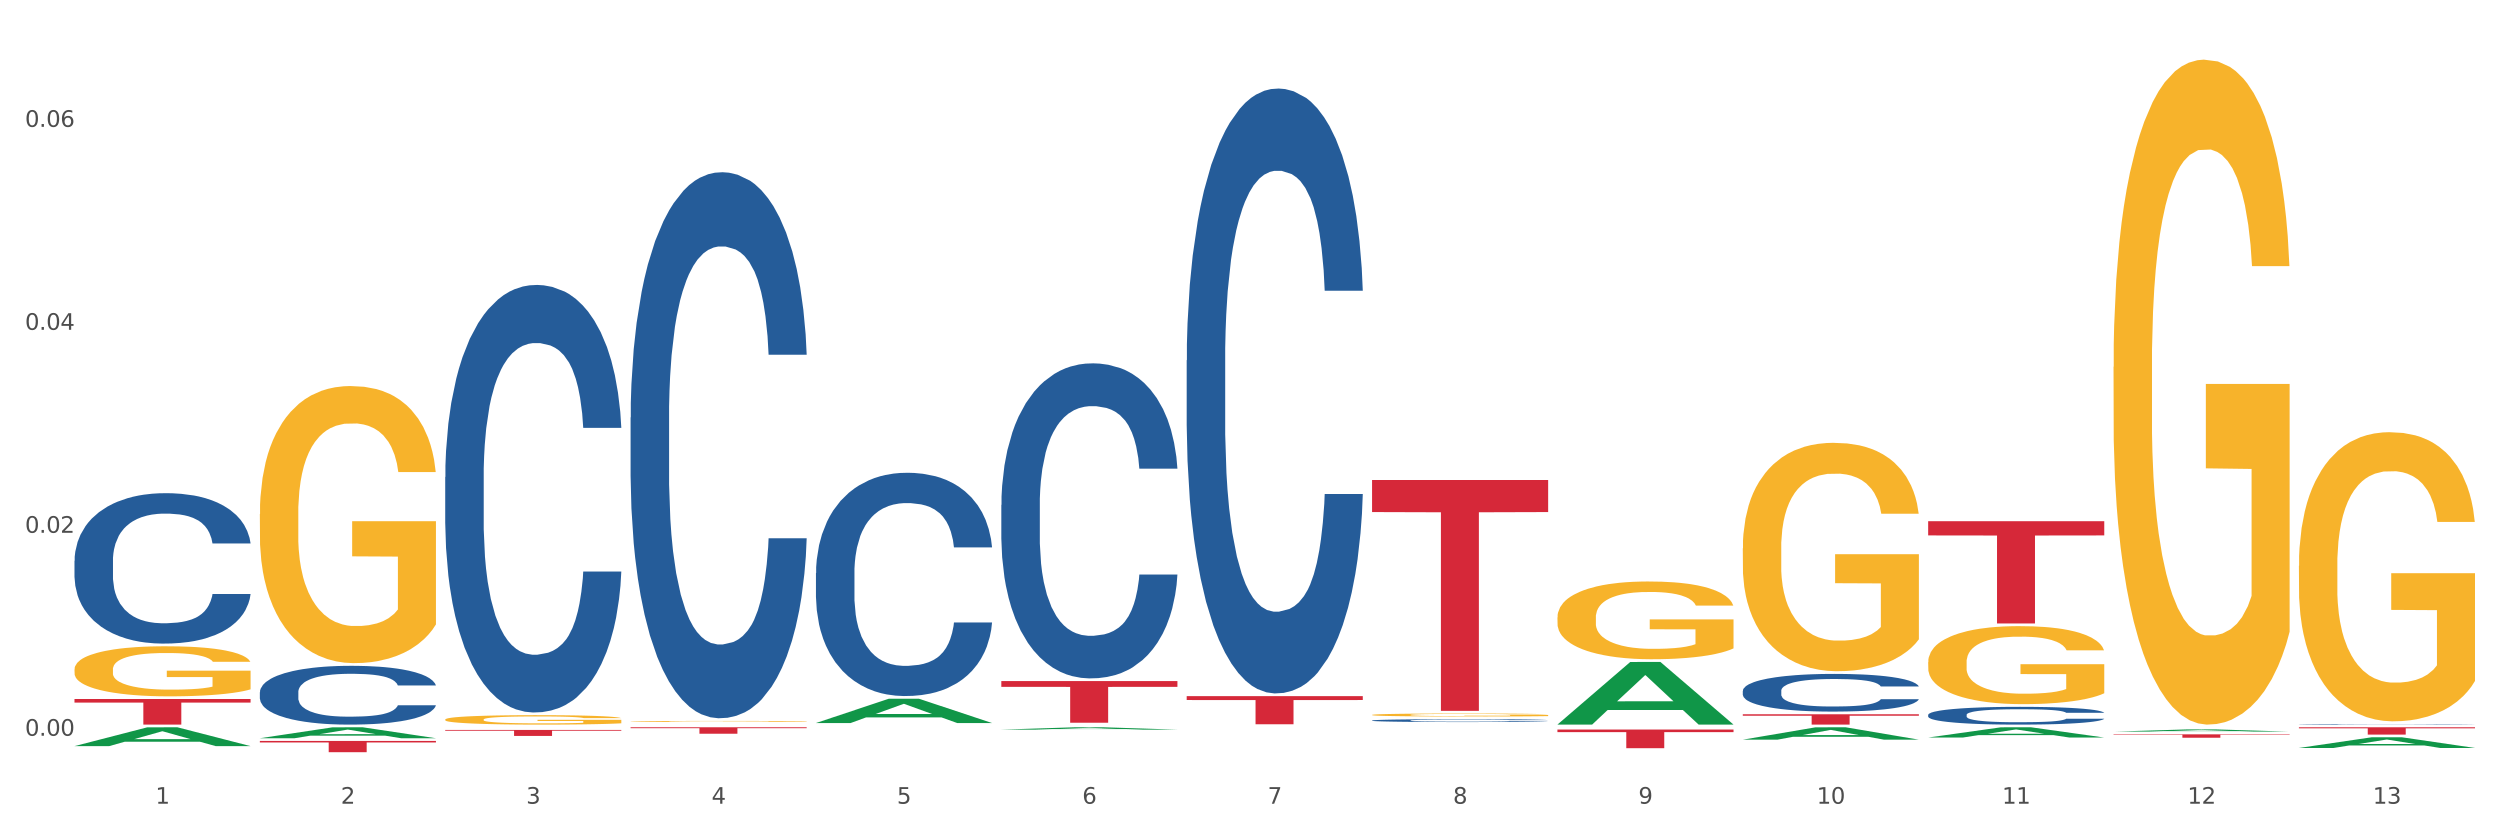 <?xml version="1.0" encoding="utf-8" standalone="no"?>
<!DOCTYPE svg PUBLIC "-//W3C//DTD SVG 1.1//EN"
  "http://www.w3.org/Graphics/SVG/1.1/DTD/svg11.dtd">
<svg xmlns:xlink="http://www.w3.org/1999/xlink" width="1080pt" height="360pt" viewBox="0 0 1080 360" xmlns="http://www.w3.org/2000/svg" version="1.1">
 <rect x="0" y="0" width="1080" height="360" fill="#333333" stroke="none"/>
 <defs>
  <style type="text/css">*{stroke-linejoin: round; stroke-linecap: butt}</style>
 </defs>
 <g id="figure_1">
  <g id="patch_1">
   <path d="M 0 360 
L 1080 360 
L 1080 0 
L 0 0 
z
" style="fill: #ffffff; stroke: #ffffff; stroke-linejoin: miter"/>
  </g>
  <g id="axes_1">
   <g id="matplotlib.axis_1">
    <g id="xtick_1">
     <g id="text_1">
      <!-- 1 -->
      <g style="fill: #4d4d4d" transform="translate(67.159 347.204) scale(0.096 -0.096)">
       <defs>
        <path id="DejaVuSans-31" d="M 794 531 
L 1825 531 
L 1825 4091 
L 703 3866 
L 703 4441 
L 1819 4666 
L 2450 4666 
L 2450 531 
L 3481 531 
L 3481 0 
L 794 0 
L 794 531 
z
" transform="scale(0.016)"/>
       </defs>
       <use xlink:href="#DejaVuSans-31"/>
      </g>
     </g>
    </g>
    <g id="xtick_2">
     <g id="text_2">
      <!-- 2 -->
      <g style="fill: #4d4d4d" transform="translate(147.238 347.204) scale(0.096 -0.096)">
       <defs>
        <path id="DejaVuSans-32" d="M 1228 531 
L 3431 531 
L 3431 0 
L 469 0 
L 469 531 
Q 828 903 1448 1529 
Q 2069 2156 2228 2338 
Q 2531 2678 2651 2914 
Q 2772 3150 2772 3378 
Q 2772 3750 2511 3984 
Q 2250 4219 1831 4219 
Q 1534 4219 1204 4116 
Q 875 4013 500 3803 
L 500 4441 
Q 881 4594 1212 4672 
Q 1544 4750 1819 4750 
Q 2544 4750 2975 4387 
Q 3406 4025 3406 3419 
Q 3406 3131 3298 2873 
Q 3191 2616 2906 2266 
Q 2828 2175 2409 1742 
Q 1991 1309 1228 531 
z
" transform="scale(0.016)"/>
       </defs>
       <use xlink:href="#DejaVuSans-32"/>
      </g>
     </g>
    </g>
    <g id="xtick_3">
     <g id="text_3">
      <!-- 3 -->
      <g style="fill: #4d4d4d" transform="translate(227.317 347.204) scale(0.096 -0.096)">
       <defs>
        <path id="DejaVuSans-33" d="M 2597 2516 
Q 3050 2419 3304 2112 
Q 3559 1806 3559 1356 
Q 3559 666 3084 287 
Q 2609 -91 1734 -91 
Q 1441 -91 1130 -33 
Q 819 25 488 141 
L 488 750 
Q 750 597 1062 519 
Q 1375 441 1716 441 
Q 2309 441 2620 675 
Q 2931 909 2931 1356 
Q 2931 1769 2642 2001 
Q 2353 2234 1838 2234 
L 1294 2234 
L 1294 2753 
L 1863 2753 
Q 2328 2753 2575 2939 
Q 2822 3125 2822 3475 
Q 2822 3834 2567 4026 
Q 2313 4219 1838 4219 
Q 1578 4219 1281 4162 
Q 984 4106 628 3988 
L 628 4550 
Q 988 4650 1302 4700 
Q 1616 4750 1894 4750 
Q 2613 4750 3031 4423 
Q 3450 4097 3450 3541 
Q 3450 3153 3228 2886 
Q 3006 2619 2597 2516 
z
" transform="scale(0.016)"/>
       </defs>
       <use xlink:href="#DejaVuSans-33"/>
      </g>
     </g>
    </g>
    <g id="xtick_4">
     <g id="text_4">
      <!-- 4 -->
      <g style="fill: #4d4d4d" transform="translate(307.396 347.204) scale(0.096 -0.096)">
       <defs>
        <path id="DejaVuSans-34" d="M 2419 4116 
L 825 1625 
L 2419 1625 
L 2419 4116 
z
M 2253 4666 
L 3047 4666 
L 3047 1625 
L 3713 1625 
L 3713 1100 
L 3047 1100 
L 3047 0 
L 2419 0 
L 2419 1100 
L 313 1100 
L 313 1709 
L 2253 4666 
z
" transform="scale(0.016)"/>
       </defs>
       <use xlink:href="#DejaVuSans-34"/>
      </g>
     </g>
    </g>
    <g id="xtick_5">
     <g id="text_5">
      <!-- 5 -->
      <g style="fill: #4d4d4d" transform="translate(387.475 347.204) scale(0.096 -0.096)">
       <defs>
        <path id="DejaVuSans-35" d="M 691 4666 
L 3169 4666 
L 3169 4134 
L 1269 4134 
L 1269 2991 
Q 1406 3038 1543 3061 
Q 1681 3084 1819 3084 
Q 2600 3084 3056 2656 
Q 3513 2228 3513 1497 
Q 3513 744 3044 326 
Q 2575 -91 1722 -91 
Q 1428 -91 1123 -41 
Q 819 9 494 109 
L 494 744 
Q 775 591 1075 516 
Q 1375 441 1709 441 
Q 2250 441 2565 725 
Q 2881 1009 2881 1497 
Q 2881 1984 2565 2268 
Q 2250 2553 1709 2553 
Q 1456 2553 1204 2497 
Q 953 2441 691 2322 
L 691 4666 
z
" transform="scale(0.016)"/>
       </defs>
       <use xlink:href="#DejaVuSans-35"/>
      </g>
     </g>
    </g>
    <g id="xtick_6">
     <g id="text_6">
      <!-- 6 -->
      <g style="fill: #4d4d4d" transform="translate(467.554 347.204) scale(0.096 -0.096)">
       <defs>
        <path id="DejaVuSans-36" d="M 2113 2584 
Q 1688 2584 1439 2293 
Q 1191 2003 1191 1497 
Q 1191 994 1439 701 
Q 1688 409 2113 409 
Q 2538 409 2786 701 
Q 3034 994 3034 1497 
Q 3034 2003 2786 2293 
Q 2538 2584 2113 2584 
z
M 3366 4563 
L 3366 3988 
Q 3128 4100 2886 4159 
Q 2644 4219 2406 4219 
Q 1781 4219 1451 3797 
Q 1122 3375 1075 2522 
Q 1259 2794 1537 2939 
Q 1816 3084 2150 3084 
Q 2853 3084 3261 2657 
Q 3669 2231 3669 1497 
Q 3669 778 3244 343 
Q 2819 -91 2113 -91 
Q 1303 -91 875 529 
Q 447 1150 447 2328 
Q 447 3434 972 4092 
Q 1497 4750 2381 4750 
Q 2619 4750 2861 4703 
Q 3103 4656 3366 4563 
z
" transform="scale(0.016)"/>
       </defs>
       <use xlink:href="#DejaVuSans-36"/>
      </g>
     </g>
    </g>
    <g id="xtick_7">
     <g id="text_7">
      <!-- 7 -->
      <g style="fill: #4d4d4d" transform="translate(547.634 347.204) scale(0.096 -0.096)">
       <defs>
        <path id="DejaVuSans-37" d="M 525 4666 
L 3525 4666 
L 3525 4397 
L 1831 0 
L 1172 0 
L 2766 4134 
L 525 4134 
L 525 4666 
z
" transform="scale(0.016)"/>
       </defs>
       <use xlink:href="#DejaVuSans-37"/>
      </g>
     </g>
    </g>
    <g id="xtick_8">
     <g id="text_8">
      <!-- 8 -->
      <g style="fill: #4d4d4d" transform="translate(627.713 347.204) scale(0.096 -0.096)">
       <defs>
        <path id="DejaVuSans-38" d="M 2034 2216 
Q 1584 2216 1326 1975 
Q 1069 1734 1069 1313 
Q 1069 891 1326 650 
Q 1584 409 2034 409 
Q 2484 409 2743 651 
Q 3003 894 3003 1313 
Q 3003 1734 2745 1975 
Q 2488 2216 2034 2216 
z
M 1403 2484 
Q 997 2584 770 2862 
Q 544 3141 544 3541 
Q 544 4100 942 4425 
Q 1341 4750 2034 4750 
Q 2731 4750 3128 4425 
Q 3525 4100 3525 3541 
Q 3525 3141 3298 2862 
Q 3072 2584 2669 2484 
Q 3125 2378 3379 2068 
Q 3634 1759 3634 1313 
Q 3634 634 3220 271 
Q 2806 -91 2034 -91 
Q 1263 -91 848 271 
Q 434 634 434 1313 
Q 434 1759 690 2068 
Q 947 2378 1403 2484 
z
M 1172 3481 
Q 1172 3119 1398 2916 
Q 1625 2713 2034 2713 
Q 2441 2713 2670 2916 
Q 2900 3119 2900 3481 
Q 2900 3844 2670 4047 
Q 2441 4250 2034 4250 
Q 1625 4250 1398 4047 
Q 1172 3844 1172 3481 
z
" transform="scale(0.016)"/>
       </defs>
       <use xlink:href="#DejaVuSans-38"/>
      </g>
     </g>
    </g>
    <g id="xtick_9">
     <g id="text_9">
      <!-- 9 -->
      <g style="fill: #4d4d4d" transform="translate(707.792 347.204) scale(0.096 -0.096)">
       <defs>
        <path id="DejaVuSans-39" d="M 703 97 
L 703 672 
Q 941 559 1184 500 
Q 1428 441 1663 441 
Q 2288 441 2617 861 
Q 2947 1281 2994 2138 
Q 2813 1869 2534 1725 
Q 2256 1581 1919 1581 
Q 1219 1581 811 2004 
Q 403 2428 403 3163 
Q 403 3881 828 4315 
Q 1253 4750 1959 4750 
Q 2769 4750 3195 4129 
Q 3622 3509 3622 2328 
Q 3622 1225 3098 567 
Q 2575 -91 1691 -91 
Q 1453 -91 1209 -44 
Q 966 3 703 97 
z
M 1959 2075 
Q 2384 2075 2632 2365 
Q 2881 2656 2881 3163 
Q 2881 3666 2632 3958 
Q 2384 4250 1959 4250 
Q 1534 4250 1286 3958 
Q 1038 3666 1038 3163 
Q 1038 2656 1286 2365 
Q 1534 2075 1959 2075 
z
" transform="scale(0.016)"/>
       </defs>
       <use xlink:href="#DejaVuSans-39"/>
      </g>
     </g>
    </g>
    <g id="xtick_10">
     <g id="text_10">
      <!-- 10 -->
      <g style="fill: #4d4d4d" transform="translate(784.817 347.204) scale(0.096 -0.096)">
       <defs>
        <path id="DejaVuSans-30" d="M 2034 4250 
Q 1547 4250 1301 3770 
Q 1056 3291 1056 2328 
Q 1056 1369 1301 889 
Q 1547 409 2034 409 
Q 2525 409 2770 889 
Q 3016 1369 3016 2328 
Q 3016 3291 2770 3770 
Q 2525 4250 2034 4250 
z
M 2034 4750 
Q 2819 4750 3233 4129 
Q 3647 3509 3647 2328 
Q 3647 1150 3233 529 
Q 2819 -91 2034 -91 
Q 1250 -91 836 529 
Q 422 1150 422 2328 
Q 422 3509 836 4129 
Q 1250 4750 2034 4750 
z
" transform="scale(0.016)"/>
       </defs>
       <use xlink:href="#DejaVuSans-31"/>
       <use xlink:href="#DejaVuSans-30" transform="translate(63.623 0)"/>
      </g>
     </g>
    </g>
    <g id="xtick_11">
     <g id="text_11">
      <!-- 11 -->
      <g style="fill: #4d4d4d" transform="translate(864.896 347.204) scale(0.096 -0.096)">
       <use xlink:href="#DejaVuSans-31"/>
       <use xlink:href="#DejaVuSans-31" transform="translate(63.623 0)"/>
      </g>
     </g>
    </g>
    <g id="xtick_12">
     <g id="text_12">
      <!-- 12 -->
      <g style="fill: #4d4d4d" transform="translate(944.975 347.204) scale(0.096 -0.096)">
       <use xlink:href="#DejaVuSans-31"/>
       <use xlink:href="#DejaVuSans-32" transform="translate(63.623 0)"/>
      </g>
     </g>
    </g>
    <g id="xtick_13">
     <g id="text_13">
      <!-- 13 -->
      <g style="fill: #4d4d4d" transform="translate(1025.054 347.204) scale(0.096 -0.096)">
       <use xlink:href="#DejaVuSans-31"/>
       <use xlink:href="#DejaVuSans-33" transform="translate(63.623 0)"/>
      </g>
     </g>
    </g>
    <g id="xtick_14"/>
    <g id="xtick_15"/>
    <g id="xtick_16"/>
    <g id="xtick_17"/>
    <g id="xtick_18"/>
    <g id="xtick_19"/>
    <g id="xtick_20"/>
    <g id="xtick_21"/>
    <g id="xtick_22"/>
    <g id="xtick_23"/>
    <g id="xtick_24"/>
    <g id="xtick_25"/>
   </g>
   <g id="matplotlib.axis_2">
    <g id="ytick_1">
     <g id="text_14">
      <!-- 0.00 -->
      <g style="fill: #4d4d4d" transform="translate(10.8 317.837) scale(0.096 -0.096)">
       <defs>
        <path id="DejaVuSans-2e" d="M 684 794 
L 1344 794 
L 1344 0 
L 684 0 
L 684 794 
z
" transform="scale(0.016)"/>
       </defs>
       <use xlink:href="#DejaVuSans-30"/>
       <use xlink:href="#DejaVuSans-2e" transform="translate(63.623 0)"/>
       <use xlink:href="#DejaVuSans-30" transform="translate(95.41 0)"/>
       <use xlink:href="#DejaVuSans-30" transform="translate(159.033 0)"/>
      </g>
     </g>
    </g>
    <g id="ytick_2">
     <g id="text_15">
      <!-- 0.02 -->
      <g style="fill: #4d4d4d" transform="translate(10.8 230.157) scale(0.096 -0.096)">
       <use xlink:href="#DejaVuSans-30"/>
       <use xlink:href="#DejaVuSans-2e" transform="translate(63.623 0)"/>
       <use xlink:href="#DejaVuSans-30" transform="translate(95.41 0)"/>
       <use xlink:href="#DejaVuSans-32" transform="translate(159.033 0)"/>
      </g>
     </g>
    </g>
    <g id="ytick_3">
     <g id="text_16">
      <!-- 0.04 -->
      <g style="fill: #4d4d4d" transform="translate(10.8 142.476) scale(0.096 -0.096)">
       <use xlink:href="#DejaVuSans-30"/>
       <use xlink:href="#DejaVuSans-2e" transform="translate(63.623 0)"/>
       <use xlink:href="#DejaVuSans-30" transform="translate(95.41 0)"/>
       <use xlink:href="#DejaVuSans-34" transform="translate(159.033 0)"/>
      </g>
     </g>
    </g>
    <g id="ytick_4">
     <g id="text_17">
      <!-- 0.06 -->
      <g style="fill: #4d4d4d" transform="translate(10.8 54.796) scale(0.096 -0.096)">
       <use xlink:href="#DejaVuSans-30"/>
       <use xlink:href="#DejaVuSans-2e" transform="translate(63.623 0)"/>
       <use xlink:href="#DejaVuSans-30" transform="translate(95.41 0)"/>
       <use xlink:href="#DejaVuSans-36" transform="translate(159.033 0)"/>
      </g>
     </g>
    </g>
    <g id="ytick_5"/>
    <g id="ytick_6"/>
    <g id="ytick_7"/>
   </g>
   <g id="PolyCollection_1">
    <path d="M 32.175 322.313 
L 32.253 322.306 
L 63.625 314.198 
L 76.644 314.19 
L 108.25 322.329 
L 93.192 322.329 
L 86.369 320.434 
L 53.978 320.434 
L 53.743 320.464 
L 47.155 322.329 
L 32.175 322.329 
L 32.175 322.313 
L 58.056 319.303 
L 82.291 319.295 
L 70.291 315.925 
L 70.134 315.91 
L 69.977 315.932 
L 57.978 319.295 
L 58.056 319.303 
L 32.175 322.313 
z
" clip-path="url(#p59e82bf149)" style="fill: #109648"/>
    <path d="M 192.333 315.318 
L 268.408 315.318 
L 268.408 315.681 
L 238.483 315.684 
L 238.483 317.932 
L 222.078 317.932 
L 222.078 315.684 
L 192.333 315.681 
L 192.333 315.321 
L 192.333 315.318 
z
" clip-path="url(#p59e82bf149)" style="fill: #d62839"/>
    <path d="M 272.412 314.19 
L 348.488 314.19 
L 348.488 314.578 
L 318.562 314.581 
L 318.562 316.981 
L 302.157 316.981 
L 302.157 314.581 
L 272.412 314.578 
L 272.412 314.193 
L 272.412 314.19 
z
" clip-path="url(#p59e82bf149)" style="fill: #d62839"/>
    <path d="M 432.571 294.225 
L 508.646 294.225 
L 508.646 296.725 
L 478.721 296.742 
L 478.721 312.216 
L 462.316 312.216 
L 462.316 296.742 
L 432.571 296.725 
L 432.571 294.242 
L 432.571 294.225 
z
" clip-path="url(#p59e82bf149)" style="fill: #d62839"/>
    <path d="M 512.65 300.723 
L 588.725 300.723 
L 588.725 302.413 
L 558.8 302.425 
L 558.8 312.889 
L 542.395 312.889 
L 542.395 302.425 
L 512.65 302.413 
L 512.65 300.734 
L 512.65 300.723 
z
" clip-path="url(#p59e82bf149)" style="fill: #d62839"/>
    <path d="M 592.729 207.352 
L 668.804 207.352 
L 668.804 221.211 
L 638.879 221.305 
L 638.879 307.082 
L 622.474 307.082 
L 622.474 221.305 
L 592.729 221.211 
L 592.729 207.446 
L 592.729 207.352 
z
" clip-path="url(#p59e82bf149)" style="fill: #d62839"/>
    <path d="M 672.808 315.147 
L 748.883 315.147 
L 748.883 316.27 
L 718.958 316.278 
L 718.958 323.233 
L 702.553 323.233 
L 702.553 316.278 
L 672.808 316.27 
L 672.808 315.154 
L 672.808 315.147 
z
" clip-path="url(#p59e82bf149)" style="fill: #d62839"/>
    <path d="M 832.967 225.164 
L 909.042 225.164 
L 909.042 231.302 
L 879.116 231.344 
L 879.116 269.336 
L 862.712 269.336 
L 862.712 231.344 
L 832.967 231.302 
L 832.967 225.205 
L 832.967 225.164 
z
" clip-path="url(#p59e82bf149)" style="fill: #d62839"/>
    <path d="M 913.046 317.219 
L 989.121 317.219 
L 989.121 317.423 
L 959.196 317.425 
L 959.196 318.688 
L 942.791 318.688 
L 942.791 317.425 
L 913.046 317.423 
L 913.046 317.221 
L 913.046 317.219 
z
" clip-path="url(#p59e82bf149)" style="fill: #d62839"/>
    <path d="M 993.125 314.19 
L 1069.2 314.19 
L 1069.2 314.628 
L 1039.275 314.631 
L 1039.275 317.345 
L 1022.87 317.345 
L 1022.87 314.631 
L 993.125 314.628 
L 993.125 314.193 
L 993.125 314.19 
z
" clip-path="url(#p59e82bf149)" style="fill: #d62839"/>
    <path d="M 32.175 289.185 
L 32.265 289.166 
L 32.265 288.455 
L 32.444 287.842 
L 33.343 286.361 
L 34.69 285.136 
L 35.678 284.484 
L 36.666 283.951 
L 37.833 283.417 
L 39.271 282.864 
L 41.875 282.054 
L 43.492 281.639 
L 45.468 281.205 
L 49.061 280.573 
L 51.665 280.217 
L 54.36 279.921 
L 58.761 279.565 
L 61.635 279.407 
L 64.689 279.289 
L 68.371 279.21 
L 71.156 279.19 
L 77.263 279.249 
L 82.473 279.427 
L 84.988 279.565 
L 88.221 279.802 
L 89.927 279.96 
L 92.712 280.276 
L 95.586 280.691 
L 97.562 281.047 
L 100.526 281.718 
L 102.771 282.39 
L 104.837 283.22 
L 105.915 283.793 
L 106.723 284.326 
L 107.442 284.938 
L 108.16 285.906 
L 91.993 285.906 
L 91.365 285.215 
L 90.377 284.563 
L 88.939 283.931 
L 87.682 283.536 
L 85.526 283.042 
L 83.55 282.726 
L 81.485 282.489 
L 78.97 282.291 
L 76.994 282.193 
L 74.209 282.114 
L 68.731 282.133 
L 65.048 282.291 
L 62.533 282.489 
L 60.917 282.667 
L 59.479 282.864 
L 57.863 283.141 
L 55.977 283.556 
L 54.629 283.931 
L 53.282 284.405 
L 52.204 284.879 
L 51.216 285.432 
L 50.408 286.025 
L 49.779 286.637 
L 49.24 287.388 
L 48.791 288.632 
L 48.791 291.339 
L 48.971 291.951 
L 49.42 292.761 
L 49.959 293.373 
L 50.857 294.104 
L 51.665 294.598 
L 53.192 295.309 
L 54.899 295.902 
L 56.246 296.277 
L 57.593 296.593 
L 59.929 297.028 
L 62.533 297.383 
L 64.779 297.601 
L 67.832 297.798 
L 69.898 297.877 
L 71.695 297.917 
L 76.096 297.917 
L 79.239 297.857 
L 82.742 297.719 
L 85.437 297.541 
L 87.682 297.324 
L 90.197 296.968 
L 91.814 296.633 
L 91.814 292.504 
L 72.054 292.484 
L 72.054 289.739 
L 108.25 289.739 
L 108.25 297.798 
L 106.723 298.213 
L 105.017 298.588 
L 103.22 298.924 
L 100.526 299.339 
L 97.292 299.734 
L 94.418 300.011 
L 91.365 300.248 
L 87.772 300.465 
L 83.101 300.662 
L 80.227 300.741 
L 76.635 300.801 
L 72.413 300.82 
L 68.731 300.781 
L 65.138 300.682 
L 61.366 300.504 
L 57.683 300.248 
L 54.899 299.991 
L 52.114 299.675 
L 49.15 299.26 
L 46.815 298.865 
L 45.019 298.509 
L 43.043 298.055 
L 40.887 297.462 
L 39.271 296.929 
L 37.833 296.376 
L 36.307 295.665 
L 35.229 295.052 
L 34.151 294.282 
L 33.522 293.709 
L 32.804 292.82 
L 32.265 291.576 
L 32.175 289.185 
z
" clip-path="url(#p59e82bf149)" style="fill: #f7b32b"/>
    <path d="M 993.125 312.889 
L 993.215 312.889 
L 993.215 312.882 
L 993.485 312.873 
L 994.474 312.856 
L 995.733 312.843 
L 997.891 312.828 
L 999.06 312.822 
L 1000.588 312.815 
L 1003.736 312.803 
L 1007.333 312.794 
L 1009.851 312.788 
L 1011.739 312.785 
L 1015.965 312.779 
L 1018.393 312.776 
L 1020.911 312.774 
L 1023.069 312.772 
L 1026.666 312.771 
L 1029.544 312.77 
L 1032.871 312.77 
L 1035.659 312.77 
L 1039.345 312.771 
L 1044.741 312.774 
L 1046.809 312.775 
L 1049.597 312.778 
L 1052.474 312.782 
L 1054.812 312.786 
L 1057.51 312.792 
L 1060.298 312.799 
L 1062.995 312.808 
L 1064.884 312.817 
L 1066.412 312.826 
L 1067.761 312.837 
L 1068.75 312.849 
L 1069.2 312.859 
L 1052.744 312.859 
L 1052.294 312.85 
L 1051.395 312.84 
L 1050.496 312.833 
L 1049.507 312.828 
L 1047.978 312.822 
L 1046.629 312.818 
L 1044.381 312.813 
L 1042.313 312.811 
L 1040.604 312.809 
L 1038.536 312.807 
L 1034.13 312.806 
L 1030.983 312.806 
L 1029.004 312.806 
L 1026.576 312.808 
L 1024.508 312.809 
L 1022.08 312.812 
L 1020.192 312.815 
L 1018.303 312.82 
L 1017.224 312.823 
L 1015.606 312.828 
L 1014.527 312.832 
L 1013.088 312.84 
L 1012.278 312.845 
L 1010.84 312.859 
L 1010.21 312.869 
L 1009.94 312.876 
L 1009.761 312.884 
L 1009.761 312.922 
L 1010.3 312.939 
L 1010.75 312.946 
L 1011.469 312.955 
L 1012.818 312.965 
L 1014.796 312.976 
L 1016.865 312.984 
L 1018.573 312.988 
L 1020.192 312.992 
L 1021.81 312.994 
L 1023.789 312.997 
L 1025.407 312.998 
L 1027.835 313 
L 1030.713 313 
L 1032.961 313 
L 1037.547 312.999 
L 1039.615 312.998 
L 1041.594 312.996 
L 1043.752 312.994 
L 1045.46 312.991 
L 1046.449 312.988 
L 1048.068 312.984 
L 1049.327 312.979 
L 1050.406 312.973 
L 1051.125 312.968 
L 1051.935 312.961 
L 1052.564 312.953 
L 1052.744 312.948 
L 1069.2 312.948 
L 1068.84 312.957 
L 1068.211 312.966 
L 1066.952 312.977 
L 1065.963 312.984 
L 1064.434 312.992 
L 1062.815 312.999 
L 1060.567 313.006 
L 1058.499 313.012 
L 1056.341 313.017 
L 1054.003 313.021 
L 1049.777 313.027 
L 1048.248 313.029 
L 1045.011 313.032 
L 1042.493 313.033 
L 1038.806 313.035 
L 1035.029 313.036 
L 1031.072 313.036 
L 1027.565 313.036 
L 1023.699 313.034 
L 1021.271 313.033 
L 1018.573 313.031 
L 1015.426 313.027 
L 1012.458 313.023 
L 1009.671 313.018 
L 1007.063 313.013 
L 1004.635 313.006 
L 1001.488 312.996 
L 999.15 312.986 
L 997.441 312.976 
L 996.272 312.968 
L 995.103 312.958 
L 994.474 312.951 
L 993.485 312.934 
L 993.125 312.918 
L 993.125 312.889 
z
" clip-path="url(#p59e82bf149)" style="fill: #255c99"/>
    <path d="M 832.967 308.804 
L 833.056 308.797 
L 833.056 308.6 
L 833.326 308.334 
L 834.315 307.842 
L 835.574 307.47 
L 837.732 307.035 
L 838.901 306.853 
L 840.43 306.649 
L 843.577 306.319 
L 847.174 306.038 
L 849.692 305.884 
L 851.581 305.786 
L 855.807 305.61 
L 858.235 305.533 
L 860.753 305.47 
L 862.911 305.428 
L 866.508 305.379 
L 869.385 305.358 
L 872.713 305.351 
L 875.5 305.358 
L 879.187 305.386 
L 884.583 305.47 
L 886.651 305.519 
L 889.438 305.603 
L 892.316 305.716 
L 894.654 305.828 
L 897.352 305.989 
L 900.139 306.2 
L 902.837 306.467 
L 904.725 306.712 
L 906.254 306.972 
L 907.603 307.288 
L 908.592 307.632 
L 909.042 307.919 
L 892.586 307.919 
L 892.136 307.66 
L 891.237 307.379 
L 890.338 307.19 
L 889.348 307.035 
L 887.82 306.86 
L 886.471 306.747 
L 884.223 306.614 
L 882.155 306.53 
L 880.446 306.481 
L 878.378 306.438 
L 873.972 306.396 
L 870.824 306.396 
L 868.846 306.41 
L 866.418 306.445 
L 864.35 306.495 
L 861.922 306.579 
L 860.033 306.67 
L 858.145 306.789 
L 857.066 306.874 
L 855.447 307.028 
L 854.368 307.154 
L 852.929 307.372 
L 852.12 307.526 
L 850.681 307.927 
L 850.052 308.221 
L 849.782 308.425 
L 849.602 308.649 
L 849.602 309.744 
L 850.142 310.236 
L 850.591 310.446 
L 851.311 310.685 
L 852.66 310.994 
L 854.638 311.296 
L 856.706 311.513 
L 858.415 311.647 
L 860.033 311.745 
L 861.652 311.822 
L 863.63 311.892 
L 865.249 311.934 
L 867.677 311.976 
L 870.554 311.998 
L 872.803 311.998 
L 877.389 311.962 
L 879.457 311.927 
L 881.435 311.878 
L 883.593 311.801 
L 885.302 311.717 
L 886.291 311.654 
L 887.91 311.52 
L 889.169 311.38 
L 890.248 311.218 
L 890.967 311.078 
L 891.776 310.867 
L 892.406 310.629 
L 892.586 310.502 
L 909.042 310.502 
L 908.682 310.755 
L 908.053 311.001 
L 906.794 311.331 
L 905.804 311.52 
L 904.276 311.752 
L 902.657 311.948 
L 900.409 312.166 
L 898.341 312.327 
L 896.183 312.468 
L 893.845 312.594 
L 889.618 312.77 
L 888.09 312.819 
L 884.852 312.903 
L 882.334 312.952 
L 878.648 313.001 
L 874.871 313.029 
L 870.914 313.036 
L 867.407 313.022 
L 863.54 312.98 
L 861.113 312.938 
L 858.415 312.875 
L 855.268 312.777 
L 852.3 312.657 
L 849.512 312.517 
L 846.905 312.356 
L 844.477 312.173 
L 841.329 311.871 
L 838.991 311.576 
L 837.283 311.303 
L 836.114 311.071 
L 834.945 310.776 
L 834.315 310.573 
L 833.326 310.081 
L 832.967 309.625 
L 832.967 308.804 
z
" clip-path="url(#p59e82bf149)" style="fill: #255c99"/>
    <path d="M 752.887 298.441 
L 752.977 298.426 
L 752.977 298.009 
L 753.247 297.444 
L 754.236 296.403 
L 755.495 295.615 
L 757.653 294.693 
L 758.822 294.306 
L 760.351 293.875 
L 763.498 293.176 
L 767.095 292.581 
L 769.613 292.254 
L 771.501 292.046 
L 775.728 291.674 
L 778.156 291.51 
L 780.674 291.377 
L 782.832 291.287 
L 786.429 291.183 
L 789.306 291.139 
L 792.633 291.124 
L 795.421 291.139 
L 799.108 291.198 
L 804.503 291.377 
L 806.572 291.481 
L 809.359 291.659 
L 812.237 291.897 
L 814.575 292.135 
L 817.273 292.477 
L 820.06 292.923 
L 822.758 293.488 
L 824.646 294.009 
L 826.175 294.559 
L 827.524 295.228 
L 828.513 295.957 
L 828.963 296.567 
L 812.507 296.567 
L 812.057 296.017 
L 811.158 295.422 
L 810.258 295.02 
L 809.269 294.693 
L 807.741 294.321 
L 806.392 294.083 
L 804.144 293.801 
L 802.075 293.622 
L 800.367 293.518 
L 798.299 293.429 
L 793.892 293.34 
L 790.745 293.34 
L 788.767 293.369 
L 786.339 293.444 
L 784.271 293.548 
L 781.843 293.726 
L 779.954 293.92 
L 778.066 294.172 
L 776.987 294.351 
L 775.368 294.678 
L 774.289 294.946 
L 772.85 295.407 
L 772.041 295.734 
L 770.602 296.582 
L 769.973 297.206 
L 769.703 297.638 
L 769.523 298.113 
L 769.523 300.433 
L 770.063 301.474 
L 770.512 301.921 
L 771.232 302.426 
L 772.581 303.081 
L 774.559 303.72 
L 776.627 304.181 
L 778.336 304.464 
L 779.954 304.672 
L 781.573 304.835 
L 783.551 304.984 
L 785.17 305.073 
L 787.598 305.163 
L 790.475 305.207 
L 792.723 305.207 
L 797.31 305.133 
L 799.378 305.058 
L 801.356 304.954 
L 803.514 304.791 
L 805.223 304.612 
L 806.212 304.478 
L 807.831 304.196 
L 809.089 303.898 
L 810.169 303.556 
L 810.888 303.259 
L 811.697 302.813 
L 812.327 302.307 
L 812.507 302.04 
L 828.963 302.04 
L 828.603 302.575 
L 827.973 303.095 
L 826.714 303.794 
L 825.725 304.196 
L 824.197 304.687 
L 822.578 305.103 
L 820.33 305.564 
L 818.262 305.906 
L 816.104 306.204 
L 813.765 306.471 
L 809.539 306.843 
L 808.01 306.947 
L 804.773 307.126 
L 802.255 307.23 
L 798.568 307.334 
L 794.792 307.393 
L 790.835 307.408 
L 787.328 307.378 
L 783.461 307.289 
L 781.033 307.2 
L 778.336 307.066 
L 775.188 306.858 
L 772.221 306.605 
L 769.433 306.308 
L 766.825 305.966 
L 764.398 305.579 
L 761.25 304.939 
L 758.912 304.315 
L 757.204 303.735 
L 756.035 303.244 
L 754.866 302.62 
L 754.236 302.188 
L 753.247 301.147 
L 752.887 300.181 
L 752.887 298.441 
z
" clip-path="url(#p59e82bf149)" style="fill: #255c99"/>
    <path d="M 592.729 311.245 
L 592.819 311.243 
L 592.819 311.212 
L 593.089 311.169 
L 594.078 311.09 
L 595.337 311.03 
L 597.495 310.96 
L 598.664 310.931 
L 600.193 310.898 
L 603.34 310.845 
L 606.937 310.8 
L 609.455 310.775 
L 611.343 310.76 
L 615.57 310.731 
L 617.998 310.719 
L 620.515 310.709 
L 622.674 310.702 
L 626.27 310.694 
L 629.148 310.691 
L 632.475 310.69 
L 635.263 310.691 
L 638.95 310.695 
L 644.345 310.709 
L 646.413 310.717 
L 649.201 310.73 
L 652.078 310.748 
L 654.417 310.766 
L 657.114 310.792 
L 659.902 310.826 
L 662.6 310.869 
L 664.488 310.908 
L 666.017 310.95 
L 667.365 311.001 
L 668.355 311.056 
L 668.804 311.102 
L 652.348 311.102 
L 651.899 311.061 
L 650.999 311.016 
L 650.1 310.985 
L 649.111 310.96 
L 647.582 310.932 
L 646.233 310.914 
L 643.985 310.893 
L 641.917 310.879 
L 640.209 310.871 
L 638.14 310.864 
L 633.734 310.858 
L 630.587 310.858 
L 628.608 310.86 
L 626.181 310.866 
L 624.112 310.873 
L 621.684 310.887 
L 619.796 310.902 
L 617.908 310.921 
L 616.829 310.934 
L 615.21 310.959 
L 614.131 310.98 
L 612.692 311.014 
L 611.883 311.039 
L 610.444 311.104 
L 609.814 311.151 
L 609.545 311.184 
L 609.365 311.22 
L 609.365 311.396 
L 609.904 311.475 
L 610.354 311.508 
L 611.073 311.547 
L 612.422 311.596 
L 614.401 311.645 
L 616.469 311.68 
L 618.177 311.701 
L 619.796 311.717 
L 621.415 311.73 
L 623.393 311.741 
L 625.012 311.748 
L 627.439 311.754 
L 630.317 311.758 
L 632.565 311.758 
L 637.151 311.752 
L 639.219 311.746 
L 641.198 311.739 
L 643.356 311.726 
L 645.064 311.713 
L 646.054 311.702 
L 647.672 311.681 
L 648.931 311.658 
L 650.01 311.633 
L 650.73 311.61 
L 651.539 311.576 
L 652.168 311.538 
L 652.348 311.517 
L 668.804 311.517 
L 668.445 311.558 
L 667.815 311.598 
L 666.556 311.651 
L 665.567 311.681 
L 664.038 311.718 
L 662.42 311.75 
L 660.172 311.785 
L 658.103 311.811 
L 655.945 311.833 
L 653.607 311.854 
L 649.381 311.882 
L 647.852 311.89 
L 644.615 311.903 
L 642.097 311.911 
L 638.41 311.919 
L 634.633 311.924 
L 630.677 311.925 
L 627.17 311.922 
L 623.303 311.916 
L 620.875 311.909 
L 618.177 311.899 
L 615.03 311.883 
L 612.063 311.864 
L 609.275 311.841 
L 606.667 311.815 
L 604.239 311.786 
L 601.092 311.737 
L 598.754 311.69 
L 597.045 311.646 
L 595.876 311.609 
L 594.707 311.561 
L 594.078 311.529 
L 593.089 311.45 
L 592.729 311.377 
L 592.729 311.245 
z
" clip-path="url(#p59e82bf149)" style="fill: #255c99"/>
    <path d="M 512.65 155.661 
L 512.74 155.422 
L 512.74 148.74 
L 513.01 139.671 
L 513.999 122.965 
L 515.258 110.317 
L 517.416 95.52 
L 518.585 89.315 
L 520.114 82.394 
L 523.261 71.178 
L 526.858 61.632 
L 529.376 56.381 
L 531.264 53.04 
L 535.49 47.074 
L 537.918 44.448 
L 540.436 42.301 
L 542.594 40.869 
L 546.191 39.198 
L 549.069 38.482 
L 552.396 38.243 
L 555.184 38.482 
L 558.871 39.437 
L 564.266 42.301 
L 566.334 43.971 
L 569.122 46.835 
L 571.999 50.653 
L 574.337 54.472 
L 577.035 59.961 
L 579.823 67.121 
L 582.52 76.189 
L 584.409 84.542 
L 585.937 93.372 
L 587.286 104.112 
L 588.275 115.806 
L 588.725 125.591 
L 572.269 125.591 
L 571.819 116.76 
L 570.92 107.214 
L 570.021 100.771 
L 569.032 95.52 
L 567.503 89.554 
L 566.154 85.736 
L 563.906 81.201 
L 561.838 78.337 
L 560.129 76.667 
L 558.061 75.235 
L 553.655 73.803 
L 550.508 73.803 
L 548.529 74.28 
L 546.101 75.473 
L 544.033 77.144 
L 541.605 80.008 
L 539.717 83.11 
L 537.828 87.167 
L 536.749 90.031 
L 535.131 95.282 
L 534.052 99.577 
L 532.613 106.976 
L 531.804 112.226 
L 530.365 125.829 
L 529.735 135.853 
L 529.466 142.774 
L 529.286 150.411 
L 529.286 187.641 
L 529.825 204.346 
L 530.275 211.506 
L 530.994 219.62 
L 532.343 230.121 
L 534.321 240.383 
L 536.39 247.781 
L 538.098 252.316 
L 539.717 255.657 
L 541.335 258.282 
L 543.314 260.668 
L 544.932 262.1 
L 547.36 263.532 
L 550.238 264.248 
L 552.486 264.248 
L 557.072 263.055 
L 559.14 261.862 
L 561.119 260.191 
L 563.277 257.566 
L 564.985 254.702 
L 565.974 252.554 
L 567.593 248.02 
L 568.852 243.247 
L 569.931 237.758 
L 570.65 232.985 
L 571.46 225.825 
L 572.089 217.711 
L 572.269 213.415 
L 588.725 213.415 
L 588.365 222.007 
L 587.736 230.359 
L 586.477 241.576 
L 585.488 248.02 
L 583.959 255.895 
L 582.341 262.578 
L 580.092 269.976 
L 578.024 275.465 
L 575.866 280.238 
L 573.528 284.534 
L 569.302 290.5 
L 567.773 292.171 
L 564.536 295.035 
L 562.018 296.705 
L 558.331 298.376 
L 554.554 299.33 
L 550.598 299.569 
L 547.091 299.092 
L 543.224 297.66 
L 540.796 296.228 
L 538.098 294.08 
L 534.951 290.739 
L 531.983 286.682 
L 529.196 281.909 
L 526.588 276.42 
L 524.16 270.215 
L 521.013 259.953 
L 518.675 249.929 
L 516.966 240.622 
L 515.797 232.746 
L 514.628 222.723 
L 513.999 215.802 
L 513.01 199.096 
L 512.65 183.583 
L 512.65 155.661 
z
" clip-path="url(#p59e82bf149)" style="fill: #255c99"/>
    <path d="M 432.571 218.117 
L 432.661 217.993 
L 432.661 214.513 
L 432.93 209.789 
L 433.92 201.088 
L 435.179 194.5 
L 437.337 186.793 
L 438.506 183.562 
L 440.034 179.957 
L 443.182 174.115 
L 446.779 169.142 
L 449.297 166.408 
L 451.185 164.668 
L 455.411 161.56 
L 457.839 160.193 
L 460.357 159.074 
L 462.515 158.328 
L 466.112 157.458 
L 468.99 157.085 
L 472.317 156.961 
L 475.105 157.085 
L 478.791 157.582 
L 484.187 159.074 
L 486.255 159.944 
L 489.043 161.436 
L 491.92 163.425 
L 494.258 165.413 
L 496.956 168.272 
L 499.744 172.001 
L 502.441 176.725 
L 504.33 181.075 
L 505.858 185.675 
L 507.207 191.268 
L 508.196 197.359 
L 508.646 202.455 
L 492.19 202.455 
L 491.74 197.856 
L 490.841 192.884 
L 489.942 189.528 
L 488.953 186.793 
L 487.424 183.686 
L 486.075 181.697 
L 483.827 179.335 
L 481.759 177.844 
L 480.05 176.974 
L 477.982 176.228 
L 473.576 175.482 
L 470.429 175.482 
L 468.45 175.73 
L 466.022 176.352 
L 463.954 177.222 
L 461.526 178.714 
L 459.638 180.33 
L 457.749 182.443 
L 456.67 183.934 
L 455.052 186.669 
L 453.973 188.906 
L 452.534 192.76 
L 451.724 195.494 
L 450.286 202.58 
L 449.656 207.8 
L 449.386 211.405 
L 449.207 215.383 
L 449.207 234.774 
L 449.746 243.475 
L 450.196 247.204 
L 450.915 251.43 
L 452.264 256.9 
L 454.242 262.245 
L 456.311 266.098 
L 458.019 268.46 
L 459.638 270.2 
L 461.256 271.567 
L 463.235 272.81 
L 464.853 273.556 
L 467.281 274.302 
L 470.159 274.675 
L 472.407 274.675 
L 476.993 274.053 
L 479.061 273.432 
L 481.039 272.562 
L 483.198 271.194 
L 484.906 269.703 
L 485.895 268.584 
L 487.514 266.222 
L 488.773 263.736 
L 489.852 260.877 
L 490.571 258.391 
L 491.381 254.662 
L 492.01 250.436 
L 492.19 248.198 
L 508.646 248.198 
L 508.286 252.673 
L 507.657 257.024 
L 506.398 262.866 
L 505.409 266.222 
L 503.88 270.324 
L 502.261 273.805 
L 500.013 277.658 
L 497.945 280.517 
L 495.787 283.003 
L 493.449 285.24 
L 489.222 288.348 
L 487.694 289.218 
L 484.457 290.71 
L 481.939 291.58 
L 478.252 292.45 
L 474.475 292.947 
L 470.518 293.071 
L 467.011 292.823 
L 463.145 292.077 
L 460.717 291.331 
L 458.019 290.212 
L 454.872 288.472 
L 451.904 286.359 
L 449.117 283.873 
L 446.509 281.014 
L 444.081 277.782 
L 440.934 272.437 
L 438.596 267.217 
L 436.887 262.369 
L 435.718 258.267 
L 434.549 253.046 
L 433.92 249.441 
L 432.93 240.74 
L 432.571 232.661 
L 432.571 218.117 
z
" clip-path="url(#p59e82bf149)" style="fill: #255c99"/>
    <path d="M 352.492 247.575 
L 352.582 247.486 
L 352.582 245.02 
L 352.851 241.673 
L 353.84 235.506 
L 355.099 230.838 
L 357.258 225.376 
L 358.427 223.086 
L 359.955 220.531 
L 363.103 216.391 
L 366.699 212.867 
L 369.217 210.929 
L 371.106 209.696 
L 375.332 207.494 
L 377.76 206.525 
L 380.278 205.732 
L 382.436 205.203 
L 386.033 204.587 
L 388.911 204.323 
L 392.238 204.234 
L 395.025 204.323 
L 398.712 204.675 
L 404.108 205.732 
L 406.176 206.349 
L 408.963 207.406 
L 411.841 208.815 
L 414.179 210.225 
L 416.877 212.251 
L 419.664 214.893 
L 422.362 218.241 
L 424.25 221.324 
L 425.779 224.583 
L 427.128 228.547 
L 428.117 232.864 
L 428.567 236.475 
L 412.111 236.475 
L 411.661 233.216 
L 410.762 229.692 
L 409.863 227.314 
L 408.874 225.376 
L 407.345 223.174 
L 405.996 221.764 
L 403.748 220.091 
L 401.68 219.034 
L 399.971 218.417 
L 397.903 217.888 
L 393.497 217.36 
L 390.349 217.36 
L 388.371 217.536 
L 385.943 217.976 
L 383.875 218.593 
L 381.447 219.65 
L 379.559 220.795 
L 377.67 222.293 
L 376.591 223.35 
L 374.972 225.288 
L 373.893 226.873 
L 372.455 229.604 
L 371.645 231.542 
L 370.207 236.563 
L 369.577 240.263 
L 369.307 242.818 
L 369.127 245.637 
L 369.127 259.379 
L 369.667 265.545 
L 370.117 268.188 
L 370.836 271.183 
L 372.185 275.059 
L 374.163 278.846 
L 376.231 281.577 
L 377.94 283.251 
L 379.559 284.484 
L 381.177 285.453 
L 383.155 286.334 
L 384.774 286.863 
L 387.202 287.391 
L 390.08 287.655 
L 392.328 287.655 
L 396.914 287.215 
L 398.982 286.775 
L 400.96 286.158 
L 403.118 285.189 
L 404.827 284.132 
L 405.816 283.339 
L 407.435 281.665 
L 408.694 279.904 
L 409.773 277.877 
L 410.492 276.116 
L 411.302 273.473 
L 411.931 270.478 
L 412.111 268.892 
L 428.567 268.892 
L 428.207 272.064 
L 427.578 275.147 
L 426.319 279.287 
L 425.33 281.665 
L 423.801 284.572 
L 422.182 287.039 
L 419.934 289.77 
L 417.866 291.796 
L 415.708 293.557 
L 413.37 295.143 
L 409.143 297.345 
L 407.615 297.962 
L 404.377 299.019 
L 401.86 299.636 
L 398.173 300.252 
L 394.396 300.605 
L 390.439 300.693 
L 386.932 300.517 
L 383.066 299.988 
L 380.638 299.459 
L 377.94 298.667 
L 374.793 297.433 
L 371.825 295.936 
L 369.038 294.174 
L 366.43 292.148 
L 364.002 289.858 
L 360.854 286.07 
L 358.516 282.37 
L 356.808 278.935 
L 355.639 276.028 
L 354.47 272.328 
L 353.84 269.773 
L 352.851 263.607 
L 352.492 257.881 
L 352.492 247.575 
z
" clip-path="url(#p59e82bf149)" style="fill: #255c99"/>
    <path d="M 272.412 180.387 
L 272.502 180.172 
L 272.502 174.14 
L 272.772 165.953 
L 273.761 150.873 
L 275.02 139.455 
L 277.178 126.099 
L 278.347 120.497 
L 279.876 114.25 
L 283.023 104.125 
L 286.62 95.507 
L 289.138 90.768 
L 291.027 87.752 
L 295.253 82.366 
L 297.681 79.996 
L 300.199 78.057 
L 302.357 76.765 
L 305.954 75.257 
L 308.831 74.61 
L 312.159 74.395 
L 314.946 74.61 
L 318.633 75.472 
L 324.028 78.057 
L 326.097 79.565 
L 328.884 82.151 
L 331.762 85.597 
L 334.1 89.044 
L 336.798 93.999 
L 339.585 100.462 
L 342.283 108.649 
L 344.171 116.189 
L 345.7 124.16 
L 347.049 133.854 
L 348.038 144.41 
L 348.488 153.243 
L 332.032 153.243 
L 331.582 145.272 
L 330.683 136.655 
L 329.784 130.838 
L 328.794 126.099 
L 327.266 120.713 
L 325.917 117.266 
L 323.669 113.173 
L 321.601 110.587 
L 319.892 109.079 
L 317.824 107.787 
L 313.418 106.494 
L 310.27 106.494 
L 308.292 106.925 
L 305.864 108.002 
L 303.796 109.51 
L 301.368 112.095 
L 299.479 114.896 
L 297.591 118.558 
L 296.512 121.144 
L 294.893 125.883 
L 293.814 129.761 
L 292.375 136.439 
L 291.566 141.179 
L 290.127 153.458 
L 289.498 162.506 
L 289.228 168.754 
L 289.048 175.648 
L 289.048 209.255 
L 289.588 224.335 
L 290.037 230.798 
L 290.757 238.123 
L 292.106 247.602 
L 294.084 256.865 
L 296.152 263.544 
L 297.861 267.637 
L 299.479 270.653 
L 301.098 273.023 
L 303.076 275.177 
L 304.695 276.47 
L 307.123 277.762 
L 310 278.408 
L 312.249 278.408 
L 316.835 277.331 
L 318.903 276.254 
L 320.881 274.746 
L 323.039 272.376 
L 324.748 269.791 
L 325.737 267.852 
L 327.356 263.759 
L 328.615 259.45 
L 329.694 254.496 
L 330.413 250.187 
L 331.222 243.724 
L 331.852 236.399 
L 332.032 232.522 
L 348.488 232.522 
L 348.128 240.277 
L 347.498 247.817 
L 346.24 257.942 
L 345.25 263.759 
L 343.722 270.868 
L 342.103 276.9 
L 339.855 283.579 
L 337.787 288.534 
L 335.629 292.842 
L 333.291 296.72 
L 329.064 302.106 
L 327.535 303.614 
L 324.298 306.199 
L 321.78 307.707 
L 318.094 309.215 
L 314.317 310.077 
L 310.36 310.292 
L 306.853 309.861 
L 302.986 308.569 
L 300.558 307.276 
L 297.861 305.337 
L 294.713 302.321 
L 291.746 298.659 
L 288.958 294.35 
L 286.351 289.395 
L 283.923 283.794 
L 280.775 274.531 
L 278.437 265.483 
L 276.729 257.081 
L 275.56 249.972 
L 274.391 240.923 
L 273.761 234.676 
L 272.772 219.596 
L 272.412 205.593 
L 272.412 180.387 
z
" clip-path="url(#p59e82bf149)" style="fill: #255c99"/>
    <path d="M 192.333 206.083 
L 192.423 205.914 
L 192.423 201.191 
L 192.693 194.781 
L 193.682 182.974 
L 194.941 174.034 
L 197.099 163.575 
L 198.268 159.19 
L 199.797 154.298 
L 202.944 146.37 
L 206.541 139.623 
L 209.059 135.912 
L 210.947 133.55 
L 215.174 129.333 
L 217.602 127.478 
L 220.12 125.959 
L 222.278 124.947 
L 225.875 123.767 
L 228.752 123.261 
L 232.079 123.092 
L 234.867 123.261 
L 238.554 123.935 
L 243.949 125.959 
L 246.018 127.14 
L 248.805 129.164 
L 251.683 131.863 
L 254.021 134.562 
L 256.718 138.442 
L 259.506 143.502 
L 262.204 149.912 
L 264.092 155.816 
L 265.621 162.057 
L 266.97 169.648 
L 267.959 177.913 
L 268.408 184.829 
L 251.953 184.829 
L 251.503 178.588 
L 250.604 171.841 
L 249.704 167.286 
L 248.715 163.575 
L 247.187 159.358 
L 245.838 156.659 
L 243.59 153.454 
L 241.521 151.43 
L 239.813 150.25 
L 237.745 149.237 
L 233.338 148.225 
L 230.191 148.225 
L 228.213 148.563 
L 225.785 149.406 
L 223.717 150.587 
L 221.289 152.611 
L 219.4 154.804 
L 217.512 157.671 
L 216.433 159.696 
L 214.814 163.407 
L 213.735 166.443 
L 212.296 171.672 
L 211.487 175.383 
L 210.048 184.998 
L 209.419 192.082 
L 209.149 196.974 
L 208.969 202.372 
L 208.969 228.686 
L 209.509 240.494 
L 209.958 245.554 
L 210.678 251.289 
L 212.027 258.711 
L 214.005 265.965 
L 216.073 271.194 
L 217.782 274.399 
L 219.4 276.76 
L 221.019 278.616 
L 222.997 280.303 
L 224.616 281.315 
L 227.044 282.327 
L 229.921 282.833 
L 232.169 282.833 
L 236.755 281.989 
L 238.824 281.146 
L 240.802 279.965 
L 242.96 278.11 
L 244.669 276.086 
L 245.658 274.567 
L 247.276 271.362 
L 248.535 267.989 
L 249.615 264.109 
L 250.334 260.736 
L 251.143 255.675 
L 251.773 249.94 
L 251.953 246.904 
L 268.408 246.904 
L 268.049 252.976 
L 267.419 258.88 
L 266.16 266.808 
L 265.171 271.362 
L 263.643 276.929 
L 262.024 281.652 
L 259.776 286.881 
L 257.708 290.761 
L 255.549 294.134 
L 253.211 297.171 
L 248.985 301.388 
L 247.456 302.568 
L 244.219 304.593 
L 241.701 305.773 
L 238.014 306.954 
L 234.238 307.629 
L 230.281 307.798 
L 226.774 307.46 
L 222.907 306.448 
L 220.479 305.436 
L 217.782 303.918 
L 214.634 301.556 
L 211.667 298.689 
L 208.879 295.315 
L 206.271 291.436 
L 203.843 287.05 
L 200.696 279.797 
L 198.358 272.712 
L 196.65 266.133 
L 195.481 260.567 
L 194.312 253.482 
L 193.682 248.591 
L 192.693 236.783 
L 192.333 225.819 
L 192.333 206.083 
z
" clip-path="url(#p59e82bf149)" style="fill: #255c99"/>
    <path d="M 112.254 299.047 
L 112.344 299.024 
L 112.344 298.374 
L 112.614 297.492 
L 113.603 295.868 
L 114.862 294.639 
L 117.02 293.2 
L 118.189 292.597 
L 119.718 291.924 
L 122.865 290.834 
L 126.462 289.906 
L 128.98 289.396 
L 130.868 289.071 
L 135.095 288.491 
L 137.523 288.236 
L 140.04 288.027 
L 142.199 287.888 
L 145.796 287.725 
L 148.673 287.656 
L 152 287.632 
L 154.788 287.656 
L 158.475 287.748 
L 163.87 288.027 
L 165.938 288.189 
L 168.726 288.468 
L 171.604 288.839 
L 173.942 289.21 
L 176.639 289.744 
L 179.427 290.44 
L 182.125 291.321 
L 184.013 292.133 
L 185.542 292.992 
L 186.891 294.036 
L 187.88 295.172 
L 188.329 296.124 
L 171.873 296.124 
L 171.424 295.265 
L 170.525 294.337 
L 169.625 293.711 
L 168.636 293.2 
L 167.107 292.62 
L 165.759 292.249 
L 163.51 291.808 
L 161.442 291.53 
L 159.734 291.368 
L 157.665 291.228 
L 153.259 291.089 
L 150.112 291.089 
L 148.134 291.136 
L 145.706 291.252 
L 143.637 291.414 
L 141.209 291.692 
L 139.321 291.994 
L 137.433 292.388 
L 136.354 292.667 
L 134.735 293.177 
L 133.656 293.595 
L 132.217 294.314 
L 131.408 294.824 
L 129.969 296.147 
L 129.34 297.121 
L 129.07 297.794 
L 128.89 298.536 
L 128.89 302.156 
L 129.43 303.78 
L 129.879 304.476 
L 130.599 305.264 
L 131.947 306.285 
L 133.926 307.283 
L 135.994 308.002 
L 137.702 308.443 
L 139.321 308.768 
L 140.94 309.023 
L 142.918 309.255 
L 144.537 309.394 
L 146.965 309.533 
L 149.842 309.603 
L 152.09 309.603 
L 156.676 309.487 
L 158.745 309.371 
L 160.723 309.208 
L 162.881 308.953 
L 164.59 308.675 
L 165.579 308.466 
L 167.197 308.025 
L 168.456 307.561 
L 169.535 307.028 
L 170.255 306.564 
L 171.064 305.868 
L 171.694 305.079 
L 171.873 304.661 
L 188.329 304.661 
L 187.97 305.496 
L 187.34 306.308 
L 186.081 307.399 
L 185.092 308.025 
L 183.563 308.791 
L 181.945 309.44 
L 179.697 310.16 
L 177.628 310.693 
L 175.47 311.157 
L 173.132 311.575 
L 168.906 312.155 
L 167.377 312.317 
L 164.14 312.596 
L 161.622 312.758 
L 157.935 312.92 
L 154.158 313.013 
L 150.202 313.036 
L 146.695 312.99 
L 142.828 312.851 
L 140.4 312.712 
L 137.702 312.503 
L 134.555 312.178 
L 131.588 311.784 
L 128.8 311.32 
L 126.192 310.786 
L 123.764 310.183 
L 120.617 309.185 
L 118.279 308.211 
L 116.57 307.306 
L 115.401 306.54 
L 114.232 305.566 
L 113.603 304.893 
L 112.614 303.269 
L 112.254 301.761 
L 112.254 299.047 
z
" clip-path="url(#p59e82bf149)" style="fill: #255c99"/>
    <path d="M 32.175 242.249 
L 32.265 242.189 
L 32.265 240.528 
L 32.535 238.272 
L 33.524 234.118 
L 34.783 230.972 
L 36.941 227.293 
L 38.11 225.75 
L 39.639 224.028 
L 42.786 221.239 
L 46.383 218.865 
L 48.901 217.559 
L 50.789 216.728 
L 55.016 215.245 
L 57.443 214.592 
L 59.961 214.058 
L 62.119 213.702 
L 65.716 213.286 
L 68.594 213.108 
L 71.921 213.049 
L 74.709 213.108 
L 78.396 213.346 
L 83.791 214.058 
L 85.859 214.473 
L 88.647 215.185 
L 91.524 216.135 
L 93.862 217.085 
L 96.56 218.45 
L 99.348 220.23 
L 102.045 222.485 
L 103.934 224.563 
L 105.463 226.759 
L 106.811 229.429 
L 107.801 232.337 
L 108.25 234.771 
L 91.794 234.771 
L 91.345 232.575 
L 90.445 230.201 
L 89.546 228.598 
L 88.557 227.293 
L 87.028 225.809 
L 85.679 224.859 
L 83.431 223.732 
L 81.363 223.02 
L 79.655 222.604 
L 77.586 222.248 
L 73.18 221.892 
L 70.033 221.892 
L 68.054 222.011 
L 65.627 222.307 
L 63.558 222.723 
L 61.13 223.435 
L 59.242 224.206 
L 57.354 225.215 
L 56.274 225.928 
L 54.656 227.233 
L 53.577 228.302 
L 52.138 230.141 
L 51.329 231.447 
L 49.89 234.83 
L 49.26 237.323 
L 48.991 239.044 
L 48.811 240.943 
L 48.811 250.201 
L 49.35 254.356 
L 49.8 256.136 
L 50.519 258.154 
L 51.868 260.766 
L 53.847 263.318 
L 55.915 265.157 
L 57.623 266.285 
L 59.242 267.116 
L 60.861 267.769 
L 62.839 268.362 
L 64.457 268.718 
L 66.885 269.075 
L 69.763 269.253 
L 72.011 269.253 
L 76.597 268.956 
L 78.665 268.659 
L 80.644 268.244 
L 82.802 267.591 
L 84.51 266.879 
L 85.5 266.344 
L 87.118 265.217 
L 88.377 264.03 
L 89.456 262.665 
L 90.176 261.478 
L 90.985 259.697 
L 91.614 257.679 
L 91.794 256.611 
L 108.25 256.611 
L 107.89 258.748 
L 107.261 260.825 
L 106.002 263.614 
L 105.013 265.217 
L 103.484 267.175 
L 101.866 268.837 
L 99.618 270.677 
L 97.549 272.042 
L 95.391 273.229 
L 93.053 274.297 
L 88.827 275.781 
L 87.298 276.196 
L 84.061 276.909 
L 81.543 277.324 
L 77.856 277.739 
L 74.079 277.977 
L 70.123 278.036 
L 66.616 277.918 
L 62.749 277.561 
L 60.321 277.205 
L 57.623 276.671 
L 54.476 275.84 
L 51.509 274.831 
L 48.721 273.644 
L 46.113 272.279 
L 43.685 270.736 
L 40.538 268.184 
L 38.2 265.692 
L 36.491 263.377 
L 35.322 261.418 
L 34.153 258.926 
L 33.524 257.205 
L 32.535 253.05 
L 32.175 249.193 
L 32.175 242.249 
z
" clip-path="url(#p59e82bf149)" style="fill: #255c99"/>
    <path d="M 112.254 320.074 
L 188.329 320.074 
L 188.329 320.752 
L 158.404 320.757 
L 158.404 324.95 
L 141.999 324.95 
L 141.999 320.757 
L 112.254 320.752 
L 112.254 320.079 
L 112.254 320.074 
z
" clip-path="url(#p59e82bf149)" style="fill: #d62839"/>
    <path d="M 32.175 301.974 
L 108.25 301.974 
L 108.25 303.511 
L 78.325 303.522 
L 78.325 313.036 
L 61.92 313.036 
L 61.92 303.522 
L 32.175 303.511 
L 32.175 301.985 
L 32.175 301.974 
z
" clip-path="url(#p59e82bf149)" style="fill: #d62839"/>
    <path d="M 752.887 308.562 
L 828.963 308.562 
L 828.963 309.184 
L 799.037 309.188 
L 799.037 313.036 
L 782.632 313.036 
L 782.632 309.188 
L 752.887 309.184 
L 752.887 308.566 
L 752.887 308.562 
z
" clip-path="url(#p59e82bf149)" style="fill: #d62839"/>
    <path d="M 592.729 308.836 
L 592.819 308.835 
L 592.819 308.792 
L 592.999 308.756 
L 593.897 308.666 
L 595.244 308.593 
L 596.232 308.554 
L 597.22 308.522 
L 598.388 308.489 
L 599.825 308.456 
L 602.429 308.408 
L 604.046 308.383 
L 606.022 308.356 
L 609.615 308.318 
L 612.219 308.297 
L 614.914 308.279 
L 619.315 308.258 
L 622.189 308.248 
L 625.243 308.241 
L 628.925 308.236 
L 631.71 308.235 
L 637.817 308.239 
L 643.027 308.25 
L 645.542 308.258 
L 648.775 308.272 
L 650.482 308.282 
L 653.266 308.301 
L 656.14 308.326 
L 658.116 308.347 
L 661.08 308.387 
L 663.325 308.428 
L 665.391 308.478 
L 666.469 308.512 
L 667.277 308.544 
L 667.996 308.581 
L 668.714 308.639 
L 652.547 308.639 
L 651.919 308.598 
L 650.931 308.558 
L 649.494 308.52 
L 648.236 308.497 
L 646.08 308.467 
L 644.105 308.448 
L 642.039 308.434 
L 639.524 308.422 
L 637.548 308.416 
L 634.764 308.411 
L 629.285 308.412 
L 625.602 308.422 
L 623.087 308.434 
L 621.471 308.444 
L 620.033 308.456 
L 618.417 308.473 
L 616.531 308.498 
L 615.183 308.52 
L 613.836 308.549 
L 612.758 308.577 
L 611.77 308.611 
L 610.962 308.646 
L 610.333 308.683 
L 609.794 308.728 
L 609.345 308.803 
L 609.345 308.966 
L 609.525 309.003 
L 609.974 309.051 
L 610.513 309.088 
L 611.411 309.132 
L 612.219 309.162 
L 613.746 309.205 
L 615.453 309.24 
L 616.8 309.263 
L 618.147 309.282 
L 620.483 309.308 
L 623.087 309.329 
L 625.333 309.342 
L 628.386 309.354 
L 630.452 309.359 
L 632.249 309.361 
L 636.65 309.361 
L 639.793 309.358 
L 643.296 309.349 
L 645.991 309.339 
L 648.236 309.326 
L 650.751 309.304 
L 652.368 309.284 
L 652.368 309.036 
L 632.608 309.035 
L 632.608 308.87 
L 668.804 308.87 
L 668.804 309.354 
L 667.277 309.379 
L 665.571 309.402 
L 663.774 309.422 
L 661.08 309.447 
L 657.847 309.471 
L 654.972 309.487 
L 651.919 309.501 
L 648.326 309.515 
L 643.655 309.526 
L 640.781 309.531 
L 637.189 309.535 
L 632.967 309.536 
L 629.285 309.534 
L 625.692 309.528 
L 621.92 309.517 
L 618.237 309.501 
L 615.453 309.486 
L 612.668 309.467 
L 609.705 309.442 
L 607.369 309.418 
L 605.573 309.397 
L 603.597 309.37 
L 601.441 309.334 
L 599.825 309.302 
L 598.388 309.269 
L 596.861 309.226 
L 595.783 309.189 
L 594.705 309.143 
L 594.076 309.108 
L 593.358 309.055 
L 592.819 308.98 
L 592.729 308.836 
z
" clip-path="url(#p59e82bf149)" style="fill: #f7b32b"/>
    <path d="M 272.412 311.651 
L 272.502 311.65 
L 272.502 311.636 
L 272.682 311.623 
L 273.58 311.593 
L 274.927 311.568 
L 275.915 311.554 
L 276.903 311.543 
L 278.071 311.533 
L 279.508 311.521 
L 282.113 311.505 
L 283.729 311.496 
L 285.705 311.487 
L 289.298 311.474 
L 291.903 311.467 
L 294.597 311.461 
L 298.998 311.454 
L 301.873 311.45 
L 304.926 311.448 
L 308.609 311.446 
L 311.393 311.446 
L 317.501 311.447 
L 322.71 311.451 
L 325.225 311.454 
L 328.458 311.459 
L 330.165 311.462 
L 332.949 311.468 
L 335.823 311.477 
L 337.799 311.484 
L 340.763 311.498 
L 343.009 311.511 
L 345.075 311.528 
L 346.152 311.54 
L 346.961 311.551 
L 347.679 311.564 
L 348.398 311.583 
L 332.231 311.583 
L 331.602 311.569 
L 330.614 311.556 
L 329.177 311.543 
L 327.919 311.535 
L 325.764 311.525 
L 323.788 311.518 
L 321.722 311.514 
L 319.207 311.509 
L 317.231 311.507 
L 314.447 311.506 
L 308.968 311.506 
L 305.286 311.509 
L 302.771 311.514 
L 301.154 311.517 
L 299.717 311.521 
L 298.1 311.527 
L 296.214 311.535 
L 294.867 311.543 
L 293.52 311.553 
L 292.442 311.562 
L 291.454 311.574 
L 290.645 311.586 
L 290.017 311.598 
L 289.478 311.614 
L 289.029 311.639 
L 289.029 311.695 
L 289.208 311.707 
L 289.657 311.724 
L 290.196 311.736 
L 291.094 311.751 
L 291.903 311.761 
L 293.43 311.776 
L 295.136 311.788 
L 296.483 311.796 
L 297.831 311.802 
L 300.166 311.811 
L 302.771 311.818 
L 305.016 311.823 
L 308.07 311.827 
L 310.136 311.828 
L 311.932 311.829 
L 316.333 311.829 
L 319.477 311.828 
L 322.98 311.825 
L 325.674 311.822 
L 327.919 311.817 
L 330.434 311.81 
L 332.051 311.803 
L 332.051 311.718 
L 312.291 311.718 
L 312.291 311.662 
L 348.488 311.662 
L 348.488 311.827 
L 346.961 311.835 
L 345.254 311.843 
L 343.458 311.85 
L 340.763 311.858 
L 337.53 311.866 
L 334.656 311.872 
L 331.602 311.877 
L 328.009 311.881 
L 323.339 311.885 
L 320.465 311.887 
L 316.872 311.888 
L 312.651 311.889 
L 308.968 311.888 
L 305.375 311.886 
L 301.603 311.882 
L 297.921 311.877 
L 295.136 311.872 
L 292.352 311.865 
L 289.388 311.857 
L 287.053 311.849 
L 285.256 311.841 
L 283.28 311.832 
L 281.125 311.82 
L 279.508 311.809 
L 278.071 311.798 
L 276.544 311.783 
L 275.466 311.771 
L 274.388 311.755 
L 273.76 311.743 
L 273.041 311.725 
L 272.502 311.699 
L 272.412 311.651 
z
" clip-path="url(#p59e82bf149)" style="fill: #f7b32b"/>
    <path d="M 192.333 310.839 
L 192.423 310.835 
L 192.423 310.701 
L 192.603 310.585 
L 193.501 310.306 
L 194.848 310.074 
L 195.836 309.951 
L 196.824 309.85 
L 197.992 309.75 
L 199.429 309.645 
L 202.034 309.492 
L 203.65 309.414 
L 205.626 309.332 
L 209.219 309.212 
L 211.824 309.145 
L 214.518 309.089 
L 218.919 309.022 
L 221.793 308.992 
L 224.847 308.97 
L 228.53 308.955 
L 231.314 308.951 
L 237.422 308.962 
L 242.631 308.996 
L 245.146 309.022 
L 248.379 309.067 
L 250.086 309.097 
L 252.87 309.156 
L 255.744 309.235 
L 257.72 309.302 
L 260.684 309.429 
L 262.93 309.556 
L 264.995 309.712 
L 266.073 309.821 
L 266.882 309.921 
L 267.6 310.037 
L 268.319 310.22 
L 252.152 310.22 
L 251.523 310.089 
L 250.535 309.966 
L 249.098 309.847 
L 247.84 309.772 
L 245.685 309.679 
L 243.709 309.619 
L 241.643 309.574 
L 239.128 309.537 
L 237.152 309.518 
L 234.368 309.503 
L 228.889 309.507 
L 225.206 309.537 
L 222.692 309.574 
L 221.075 309.608 
L 219.638 309.645 
L 218.021 309.697 
L 216.135 309.776 
L 214.788 309.847 
L 213.44 309.936 
L 212.363 310.026 
L 211.375 310.13 
L 210.566 310.242 
L 209.937 310.358 
L 209.399 310.5 
L 208.949 310.735 
L 208.949 311.246 
L 209.129 311.361 
L 209.578 311.514 
L 210.117 311.63 
L 211.015 311.768 
L 211.824 311.861 
L 213.351 311.996 
L 215.057 312.107 
L 216.404 312.178 
L 217.752 312.238 
L 220.087 312.32 
L 222.692 312.387 
L 224.937 312.428 
L 227.991 312.466 
L 230.057 312.481 
L 231.853 312.488 
L 236.254 312.488 
L 239.398 312.477 
L 242.9 312.451 
L 245.595 312.417 
L 247.84 312.376 
L 250.355 312.309 
L 251.972 312.245 
L 251.972 311.466 
L 232.212 311.462 
L 232.212 310.943 
L 268.408 310.943 
L 268.408 312.466 
L 266.882 312.544 
L 265.175 312.615 
L 263.379 312.678 
L 260.684 312.757 
L 257.451 312.831 
L 254.577 312.883 
L 251.523 312.928 
L 247.93 312.969 
L 243.26 313.007 
L 240.386 313.021 
L 236.793 313.033 
L 232.571 313.036 
L 228.889 313.029 
L 225.296 313.01 
L 221.524 312.977 
L 217.841 312.928 
L 215.057 312.88 
L 212.273 312.82 
L 209.309 312.742 
L 206.974 312.667 
L 205.177 312.6 
L 203.201 312.514 
L 201.046 312.402 
L 199.429 312.301 
L 197.992 312.197 
L 196.465 312.063 
L 195.387 311.947 
L 194.309 311.802 
L 193.681 311.693 
L 192.962 311.525 
L 192.423 311.29 
L 192.333 310.839 
z
" clip-path="url(#p59e82bf149)" style="fill: #f7b32b"/>
    <path d="M 112.254 222.083 
L 112.344 221.974 
L 112.344 218.038 
L 112.524 214.649 
L 113.422 206.449 
L 114.769 199.67 
L 115.757 196.062 
L 116.745 193.111 
L 117.913 190.159 
L 119.35 187.097 
L 121.954 182.615 
L 123.571 180.319 
L 125.547 177.914 
L 129.14 174.415 
L 131.744 172.447 
L 134.439 170.807 
L 138.84 168.839 
L 141.714 167.965 
L 144.768 167.309 
L 148.45 166.871 
L 151.235 166.762 
L 157.342 167.09 
L 162.552 168.074 
L 165.067 168.839 
L 168.3 170.151 
L 170.007 171.026 
L 172.791 172.775 
L 175.665 175.071 
L 177.641 177.039 
L 180.605 180.756 
L 182.85 184.473 
L 184.916 189.065 
L 185.994 192.236 
L 186.802 195.188 
L 187.521 198.577 
L 188.24 203.934 
L 172.072 203.934 
L 171.444 200.108 
L 170.456 196.5 
L 169.019 193.001 
L 167.761 190.815 
L 165.606 188.081 
L 163.63 186.332 
L 161.564 185.02 
L 159.049 183.927 
L 157.073 183.38 
L 154.289 182.943 
L 148.81 183.052 
L 145.127 183.927 
L 142.612 185.02 
L 140.996 186.004 
L 139.559 187.097 
L 137.942 188.628 
L 136.056 190.924 
L 134.708 193.001 
L 133.361 195.625 
L 132.283 198.249 
L 131.295 201.31 
L 130.487 204.59 
L 129.858 207.98 
L 129.319 212.134 
L 128.87 219.022 
L 128.87 234 
L 129.05 237.389 
L 129.499 241.872 
L 130.038 245.261 
L 130.936 249.306 
L 131.744 252.04 
L 133.271 255.976 
L 134.978 259.255 
L 136.325 261.333 
L 137.672 263.082 
L 140.008 265.487 
L 142.612 267.455 
L 144.858 268.658 
L 147.912 269.751 
L 149.977 270.189 
L 151.774 270.407 
L 156.175 270.407 
L 159.318 270.079 
L 162.821 269.314 
L 165.516 268.33 
L 167.761 267.127 
L 170.276 265.159 
L 171.893 263.301 
L 171.893 240.451 
L 152.133 240.341 
L 152.133 225.144 
L 188.329 225.144 
L 188.329 269.751 
L 186.802 272.047 
L 185.096 274.124 
L 183.3 275.983 
L 180.605 278.279 
L 177.372 280.466 
L 174.497 281.996 
L 171.444 283.308 
L 167.851 284.511 
L 163.181 285.604 
L 160.306 286.041 
L 156.714 286.369 
L 152.492 286.479 
L 148.81 286.26 
L 145.217 285.713 
L 141.445 284.729 
L 137.762 283.308 
L 134.978 281.887 
L 132.194 280.138 
L 129.23 277.842 
L 126.894 275.655 
L 125.098 273.687 
L 123.122 271.172 
L 120.966 267.893 
L 119.35 264.941 
L 117.913 261.879 
L 116.386 257.944 
L 115.308 254.554 
L 114.23 250.29 
L 113.601 247.12 
L 112.883 242.2 
L 112.344 235.312 
L 112.254 222.083 
z
" clip-path="url(#p59e82bf149)" style="fill: #f7b32b"/>
    <path d="M 993.125 323.115 
L 993.203 323.11 
L 1024.574 318.503 
L 1037.594 318.498 
L 1069.2 323.123 
L 1054.142 323.123 
L 1047.319 322.046 
L 1014.928 322.046 
L 1014.693 322.064 
L 1008.105 323.123 
L 993.125 323.123 
L 993.125 323.115 
L 1019.006 321.404 
L 1043.24 321.399 
L 1031.241 319.484 
L 1031.084 319.476 
L 1030.927 319.489 
L 1018.928 321.399 
L 1019.006 321.404 
L 993.125 323.115 
z
" clip-path="url(#p59e82bf149)" style="fill: #109648"/>
    <path d="M 913.046 316.064 
L 913.124 316.063 
L 944.495 315.112 
L 957.514 315.111 
L 989.121 316.066 
L 974.063 316.066 
L 967.239 315.843 
L 934.849 315.843 
L 934.613 315.847 
L 928.025 316.066 
L 913.046 316.066 
L 913.046 316.064 
L 938.927 315.711 
L 963.161 315.71 
L 951.162 315.314 
L 951.005 315.313 
L 950.848 315.315 
L 938.848 315.71 
L 938.927 315.711 
L 913.046 316.064 
z
" clip-path="url(#p59e82bf149)" style="fill: #109648"/>
    <path d="M 672.808 266.725 
L 672.898 266.694 
L 672.898 265.589 
L 673.078 264.638 
L 673.976 262.337 
L 675.323 260.435 
L 676.311 259.422 
L 677.299 258.594 
L 678.467 257.766 
L 679.904 256.907 
L 682.508 255.649 
L 684.125 255.004 
L 686.101 254.329 
L 689.694 253.348 
L 692.299 252.795 
L 694.993 252.335 
L 699.394 251.783 
L 702.268 251.537 
L 705.322 251.353 
L 709.005 251.231 
L 711.789 251.2 
L 717.896 251.292 
L 723.106 251.568 
L 725.621 251.783 
L 728.854 252.151 
L 730.561 252.396 
L 733.345 252.887 
L 736.219 253.532 
L 738.195 254.084 
L 741.159 255.127 
L 743.405 256.17 
L 745.47 257.459 
L 746.548 258.349 
L 747.357 259.177 
L 748.075 260.128 
L 748.794 261.632 
L 732.626 261.632 
L 731.998 260.558 
L 731.01 259.545 
L 729.573 258.563 
L 728.315 257.95 
L 726.16 257.183 
L 724.184 256.692 
L 722.118 256.324 
L 719.603 256.017 
L 717.627 255.863 
L 714.843 255.741 
L 709.364 255.771 
L 705.681 256.017 
L 703.166 256.324 
L 701.55 256.6 
L 700.113 256.907 
L 698.496 257.336 
L 696.61 257.98 
L 695.263 258.563 
L 693.915 259.3 
L 692.837 260.036 
L 691.849 260.895 
L 691.041 261.816 
L 690.412 262.767 
L 689.873 263.933 
L 689.424 265.866 
L 689.424 270.069 
L 689.604 271.02 
L 690.053 272.278 
L 690.592 273.229 
L 691.49 274.364 
L 692.299 275.131 
L 693.825 276.236 
L 695.532 277.156 
L 696.879 277.739 
L 698.226 278.23 
L 700.562 278.905 
L 703.166 279.457 
L 705.412 279.795 
L 708.466 280.102 
L 710.531 280.224 
L 712.328 280.286 
L 716.729 280.286 
L 719.872 280.194 
L 723.375 279.979 
L 726.07 279.703 
L 728.315 279.365 
L 730.83 278.813 
L 732.447 278.291 
L 732.447 271.879 
L 712.687 271.848 
L 712.687 267.584 
L 748.883 267.584 
L 748.883 280.102 
L 747.357 280.746 
L 745.65 281.329 
L 743.854 281.85 
L 741.159 282.495 
L 737.926 283.108 
L 735.052 283.538 
L 731.998 283.906 
L 728.405 284.244 
L 723.735 284.55 
L 720.86 284.673 
L 717.268 284.765 
L 713.046 284.796 
L 709.364 284.735 
L 705.771 284.581 
L 701.999 284.305 
L 698.316 283.906 
L 695.532 283.507 
L 692.748 283.016 
L 689.784 282.372 
L 687.448 281.758 
L 685.652 281.206 
L 683.676 280.5 
L 681.52 279.58 
L 679.904 278.752 
L 678.467 277.893 
L 676.94 276.788 
L 675.862 275.837 
L 674.784 274.64 
L 674.155 273.751 
L 673.437 272.37 
L 672.898 270.437 
L 672.808 266.725 
z
" clip-path="url(#p59e82bf149)" style="fill: #f7b32b"/>
    <path d="M 752.887 236.893 
L 752.977 236.803 
L 752.977 233.559 
L 753.157 230.766 
L 754.055 224.007 
L 755.402 218.42 
L 756.39 215.446 
L 757.378 213.013 
L 758.546 210.58 
L 759.983 208.057 
L 762.588 204.363 
L 764.204 202.47 
L 766.18 200.488 
L 769.773 197.604 
L 772.378 195.982 
L 775.072 194.63 
L 779.473 193.008 
L 782.347 192.287 
L 785.401 191.747 
L 789.084 191.386 
L 791.868 191.296 
L 797.976 191.566 
L 803.185 192.377 
L 805.7 193.008 
L 808.933 194.09 
L 810.64 194.811 
L 813.424 196.252 
L 816.298 198.145 
L 818.274 199.767 
L 821.238 202.831 
L 823.484 205.894 
L 825.549 209.679 
L 826.627 212.293 
L 827.436 214.726 
L 828.154 217.519 
L 828.873 221.935 
L 812.706 221.935 
L 812.077 218.781 
L 811.089 215.807 
L 809.652 212.923 
L 808.394 211.121 
L 806.239 208.868 
L 804.263 207.426 
L 802.197 206.345 
L 799.682 205.444 
L 797.706 204.993 
L 794.922 204.633 
L 789.443 204.723 
L 785.76 205.444 
L 783.246 206.345 
L 781.629 207.156 
L 780.192 208.057 
L 778.575 209.319 
L 776.689 211.211 
L 775.342 212.923 
L 773.994 215.086 
L 772.917 217.249 
L 771.929 219.772 
L 771.12 222.475 
L 770.492 225.269 
L 769.953 228.693 
L 769.504 234.37 
L 769.504 246.716 
L 769.683 249.509 
L 770.132 253.204 
L 770.671 255.997 
L 771.569 259.332 
L 772.378 261.584 
L 773.905 264.828 
L 775.611 267.532 
L 776.958 269.244 
L 778.306 270.686 
L 780.641 272.668 
L 783.246 274.29 
L 785.491 275.282 
L 788.545 276.183 
L 790.611 276.543 
L 792.407 276.723 
L 796.808 276.723 
L 799.952 276.453 
L 803.454 275.822 
L 806.149 275.011 
L 808.394 274.02 
L 810.909 272.398 
L 812.526 270.866 
L 812.526 252.032 
L 792.766 251.942 
L 792.766 239.417 
L 828.963 239.417 
L 828.963 276.183 
L 827.436 278.075 
L 825.729 279.787 
L 823.933 281.319 
L 821.238 283.212 
L 818.005 285.014 
L 815.131 286.275 
L 812.077 287.357 
L 808.484 288.348 
L 803.814 289.249 
L 800.94 289.61 
L 797.347 289.88 
L 793.125 289.97 
L 789.443 289.79 
L 785.85 289.339 
L 782.078 288.528 
L 778.395 287.357 
L 775.611 286.185 
L 772.827 284.743 
L 769.863 282.851 
L 767.528 281.049 
L 765.731 279.427 
L 763.755 277.354 
L 761.6 274.651 
L 759.983 272.218 
L 758.546 269.695 
L 757.019 266.451 
L 755.941 263.657 
L 754.863 260.143 
L 754.235 257.529 
L 753.516 253.474 
L 752.977 247.797 
L 752.887 236.893 
z
" clip-path="url(#p59e82bf149)" style="fill: #f7b32b"/>
    <path d="M 832.967 318.61 
L 833.045 318.606 
L 864.416 314.194 
L 877.435 314.19 
L 909.042 318.619 
L 893.984 318.619 
L 887.16 317.587 
L 854.769 317.587 
L 854.534 317.604 
L 847.946 318.619 
L 832.967 318.619 
L 832.967 318.61 
L 858.848 316.972 
L 883.082 316.968 
L 871.083 315.134 
L 870.926 315.126 
L 870.769 315.138 
L 858.769 316.968 
L 858.848 316.972 
L 832.967 318.61 
z
" clip-path="url(#p59e82bf149)" style="fill: #109648"/>
    <path d="M 913.046 158.51 
L 913.135 158.248 
L 913.135 148.803 
L 913.315 140.67 
L 914.213 120.994 
L 915.561 104.728 
L 916.549 96.07 
L 917.537 88.987 
L 918.704 81.903 
L 920.141 74.557 
L 922.746 63.801 
L 924.363 58.291 
L 926.339 52.52 
L 929.931 44.124 
L 932.536 39.402 
L 935.231 35.467 
L 939.632 30.744 
L 942.506 28.645 
L 945.559 27.071 
L 949.242 26.022 
L 952.026 25.759 
L 958.134 26.547 
L 963.343 28.908 
L 965.858 30.744 
L 969.092 33.892 
L 970.798 35.991 
L 973.582 40.189 
L 976.457 45.698 
L 978.433 50.421 
L 981.397 59.341 
L 983.642 68.261 
L 985.708 79.28 
L 986.786 86.888 
L 987.594 93.971 
L 988.312 102.104 
L 989.031 114.96 
L 972.864 114.96 
L 972.235 105.777 
L 971.247 97.12 
L 969.81 88.724 
L 968.553 83.477 
L 966.397 76.918 
L 964.421 72.721 
L 962.355 69.573 
L 959.84 66.949 
L 957.864 65.637 
L 955.08 64.588 
L 949.601 64.85 
L 945.919 66.949 
L 943.404 69.573 
L 941.787 71.934 
L 940.35 74.557 
L 938.733 78.23 
L 936.847 83.74 
L 935.5 88.724 
L 934.153 95.021 
L 933.075 101.317 
L 932.087 108.663 
L 931.279 116.534 
L 930.65 124.667 
L 930.111 134.636 
L 929.662 151.164 
L 929.662 187.107 
L 929.841 195.24 
L 930.291 205.996 
L 930.829 214.129 
L 931.728 223.836 
L 932.536 230.395 
L 934.063 239.84 
L 935.769 247.71 
L 937.117 252.695 
L 938.464 256.893 
L 940.799 262.665 
L 943.404 267.387 
L 945.649 270.273 
L 948.703 272.896 
L 950.769 273.946 
L 952.565 274.47 
L 956.966 274.47 
L 960.11 273.683 
L 963.613 271.847 
L 966.307 269.486 
L 968.553 266.6 
L 971.068 261.877 
L 972.684 257.417 
L 972.684 202.586 
L 952.925 202.323 
L 952.925 165.856 
L 989.121 165.856 
L 989.121 272.896 
L 987.594 278.406 
L 985.887 283.39 
L 984.091 287.85 
L 981.397 293.36 
L 978.163 298.607 
L 975.289 302.28 
L 972.235 305.428 
L 968.643 308.314 
L 963.972 310.938 
L 961.098 311.987 
L 957.505 312.774 
L 953.284 313.036 
L 949.601 312.512 
L 946.009 311.2 
L 942.236 308.839 
L 938.554 305.428 
L 935.769 302.018 
L 932.985 297.82 
L 930.021 292.31 
L 927.686 287.063 
L 925.89 282.341 
L 923.914 276.307 
L 921.758 268.436 
L 920.141 261.353 
L 918.704 254.007 
L 917.177 244.562 
L 916.099 236.429 
L 915.022 226.197 
L 914.393 218.589 
L 913.674 206.783 
L 913.135 190.255 
L 913.046 158.51 
z
" clip-path="url(#p59e82bf149)" style="fill: #f7b32b"/>
    <path d="M 832.967 286.066 
L 833.056 286.035 
L 833.056 284.927 
L 833.236 283.973 
L 834.134 281.664 
L 835.481 279.756 
L 836.469 278.74 
L 837.457 277.909 
L 838.625 277.078 
L 840.062 276.216 
L 842.667 274.954 
L 844.283 274.307 
L 846.259 273.63 
L 849.852 272.645 
L 852.457 272.091 
L 855.151 271.629 
L 859.552 271.075 
L 862.427 270.829 
L 865.48 270.644 
L 869.163 270.521 
L 871.947 270.49 
L 878.055 270.583 
L 883.264 270.86 
L 885.779 271.075 
L 889.012 271.444 
L 890.719 271.691 
L 893.503 272.183 
L 896.377 272.83 
L 898.353 273.384 
L 901.317 274.43 
L 903.563 275.477 
L 905.629 276.77 
L 906.706 277.662 
L 907.515 278.494 
L 908.233 279.448 
L 908.952 280.956 
L 892.785 280.956 
L 892.156 279.879 
L 891.168 278.863 
L 889.731 277.878 
L 888.474 277.262 
L 886.318 276.493 
L 884.342 276 
L 882.276 275.631 
L 879.761 275.323 
L 877.785 275.169 
L 875.001 275.046 
L 869.522 275.077 
L 865.84 275.323 
L 863.325 275.631 
L 861.708 275.908 
L 860.271 276.216 
L 858.654 276.647 
L 856.768 277.293 
L 855.421 277.878 
L 854.074 278.617 
L 852.996 279.355 
L 852.008 280.217 
L 851.199 281.141 
L 850.571 282.095 
L 850.032 283.265 
L 849.583 285.204 
L 849.583 289.421 
L 849.762 290.376 
L 850.211 291.638 
L 850.75 292.592 
L 851.648 293.731 
L 852.457 294.5 
L 853.984 295.609 
L 855.69 296.532 
L 857.038 297.117 
L 858.385 297.609 
L 860.72 298.287 
L 863.325 298.841 
L 865.57 299.179 
L 868.624 299.487 
L 870.69 299.61 
L 872.486 299.672 
L 876.887 299.672 
L 880.031 299.579 
L 883.534 299.364 
L 886.228 299.087 
L 888.474 298.748 
L 890.988 298.194 
L 892.605 297.671 
L 892.605 291.237 
L 872.845 291.207 
L 872.845 286.928 
L 909.042 286.928 
L 909.042 299.487 
L 907.515 300.134 
L 905.808 300.718 
L 904.012 301.242 
L 901.317 301.888 
L 898.084 302.504 
L 895.21 302.935 
L 892.156 303.304 
L 888.563 303.643 
L 883.893 303.951 
L 881.019 304.074 
L 877.426 304.166 
L 873.205 304.197 
L 869.522 304.135 
L 865.929 303.981 
L 862.157 303.704 
L 858.475 303.304 
L 855.69 302.904 
L 852.906 302.411 
L 849.942 301.765 
L 847.607 301.149 
L 845.81 300.595 
L 843.834 299.887 
L 841.679 298.964 
L 840.062 298.133 
L 838.625 297.271 
L 837.098 296.163 
L 836.02 295.208 
L 834.942 294.008 
L 834.314 293.115 
L 833.595 291.73 
L 833.056 289.791 
L 832.967 286.066 
z
" clip-path="url(#p59e82bf149)" style="fill: #f7b32b"/>
    <path d="M 752.887 319.53 
L 752.966 319.525 
L 784.337 314.195 
L 797.356 314.19 
L 828.963 319.54 
L 813.904 319.54 
L 807.081 318.294 
L 774.69 318.294 
L 774.455 318.314 
L 767.867 319.54 
L 752.887 319.54 
L 752.887 319.53 
L 778.769 317.551 
L 803.003 317.546 
L 791.003 315.33 
L 790.847 315.32 
L 790.69 315.335 
L 778.69 317.546 
L 778.769 317.551 
L 752.887 319.53 
z
" clip-path="url(#p59e82bf149)" style="fill: #109648"/>
    <path d="M 672.808 312.986 
L 672.887 312.96 
L 704.258 285.975 
L 717.277 285.95 
L 748.883 313.036 
L 733.825 313.036 
L 727.002 306.729 
L 694.611 306.729 
L 694.376 306.831 
L 687.788 313.036 
L 672.808 313.036 
L 672.808 312.986 
L 698.689 302.965 
L 722.924 302.939 
L 710.924 291.723 
L 710.767 291.672 
L 710.611 291.748 
L 698.611 302.939 
L 698.689 302.965 
L 672.808 312.986 
z
" clip-path="url(#p59e82bf149)" style="fill: #109648"/>
    <path d="M 432.571 315.203 
L 432.649 315.202 
L 464.02 314.191 
L 477.039 314.19 
L 508.646 315.205 
L 493.588 315.205 
L 486.765 314.969 
L 454.374 314.969 
L 454.138 314.972 
L 447.551 315.205 
L 432.571 315.205 
L 432.571 315.203 
L 458.452 314.828 
L 482.686 314.827 
L 470.687 314.406 
L 470.53 314.405 
L 470.373 314.407 
L 458.374 314.827 
L 458.452 314.828 
L 432.571 315.203 
z
" clip-path="url(#p59e82bf149)" style="fill: #109648"/>
    <path d="M 352.492 312.331 
L 352.57 312.321 
L 383.941 301.856 
L 396.96 301.846 
L 428.567 312.351 
L 413.509 312.351 
L 406.685 309.905 
L 374.295 309.905 
L 374.059 309.944 
L 367.471 312.351 
L 352.492 312.351 
L 352.492 312.331 
L 378.373 308.445 
L 402.607 308.435 
L 390.608 304.085 
L 390.451 304.066 
L 390.294 304.095 
L 378.294 308.435 
L 378.373 308.445 
L 352.492 312.331 
z
" clip-path="url(#p59e82bf149)" style="fill: #109648"/>
    <path d="M 112.254 318.912 
L 112.333 318.907 
L 143.704 314.195 
L 156.723 314.19 
L 188.329 318.921 
L 173.271 318.921 
L 166.448 317.819 
L 134.057 317.819 
L 133.822 317.837 
L 127.234 318.921 
L 112.254 318.921 
L 112.254 318.912 
L 138.135 317.162 
L 162.37 317.157 
L 150.37 315.198 
L 150.213 315.19 
L 150.056 315.203 
L 138.057 317.157 
L 138.135 317.162 
L 112.254 318.912 
z
" clip-path="url(#p59e82bf149)" style="fill: #109648"/>
    <path d="M 993.125 244.423 
L 993.215 244.309 
L 993.215 240.202 
L 993.394 236.665 
L 994.292 228.11 
L 995.64 221.037 
L 996.628 217.272 
L 997.616 214.192 
L 998.783 211.112 
L 1000.22 207.917 
L 1002.825 203.24 
L 1004.442 200.844 
L 1006.418 198.335 
L 1010.01 194.684 
L 1012.615 192.631 
L 1015.31 190.919 
L 1019.711 188.866 
L 1022.585 187.953 
L 1025.639 187.269 
L 1029.321 186.813 
L 1032.105 186.699 
L 1038.213 187.041 
L 1043.422 188.068 
L 1045.937 188.866 
L 1049.171 190.235 
L 1050.877 191.148 
L 1053.662 192.973 
L 1056.536 195.369 
L 1058.512 197.422 
L 1061.476 201.301 
L 1063.721 205.179 
L 1065.787 209.971 
L 1066.865 213.279 
L 1067.673 216.359 
L 1068.392 219.896 
L 1069.11 225.486 
L 1052.943 225.486 
L 1052.314 221.493 
L 1051.326 217.728 
L 1049.889 214.078 
L 1048.632 211.796 
L 1046.476 208.944 
L 1044.5 207.119 
L 1042.434 205.75 
L 1039.92 204.609 
L 1037.944 204.039 
L 1035.159 203.582 
L 1029.68 203.696 
L 1025.998 204.609 
L 1023.483 205.75 
L 1021.866 206.777 
L 1020.429 207.917 
L 1018.813 209.515 
L 1016.926 211.91 
L 1015.579 214.078 
L 1014.232 216.816 
L 1013.154 219.554 
L 1012.166 222.748 
L 1011.358 226.17 
L 1010.729 229.707 
L 1010.19 234.042 
L 1009.741 241.229 
L 1009.741 256.858 
L 1009.921 260.394 
L 1010.37 265.071 
L 1010.909 268.608 
L 1011.807 272.829 
L 1012.615 275.681 
L 1014.142 279.788 
L 1015.849 283.21 
L 1017.196 285.378 
L 1018.543 287.203 
L 1020.878 289.713 
L 1023.483 291.766 
L 1025.728 293.021 
L 1028.782 294.162 
L 1030.848 294.618 
L 1032.644 294.846 
L 1037.045 294.846 
L 1040.189 294.504 
L 1043.692 293.705 
L 1046.386 292.679 
L 1048.632 291.424 
L 1051.147 289.37 
L 1052.763 287.431 
L 1052.763 263.588 
L 1033.004 263.474 
L 1033.004 247.617 
L 1069.2 247.617 
L 1069.2 294.162 
L 1067.673 296.557 
L 1065.967 298.725 
L 1064.17 300.664 
L 1061.476 303.06 
L 1058.242 305.342 
L 1055.368 306.939 
L 1052.314 308.308 
L 1048.722 309.562 
L 1044.051 310.703 
L 1041.177 311.16 
L 1037.584 311.502 
L 1033.363 311.616 
L 1029.68 311.388 
L 1026.088 310.817 
L 1022.315 309.791 
L 1018.633 308.308 
L 1015.849 306.825 
L 1013.064 304.999 
L 1010.1 302.604 
L 1007.765 300.322 
L 1005.969 298.269 
L 1003.993 295.645 
L 1001.837 292.222 
L 1000.22 289.142 
L 998.783 285.948 
L 997.256 281.841 
L 996.179 278.305 
L 995.101 273.856 
L 994.472 270.547 
L 993.754 265.414 
L 993.215 258.227 
L 993.125 244.423 
z
" clip-path="url(#p59e82bf149)" style="fill: #f7b32b"/>
   </g>
  </g>
 </g>
 <defs>
  <clipPath id="p59e82bf149">
   <rect x="32.175" y="10.8" width="1037.025" height="329.109"/>
  </clipPath>
 </defs>
</svg>
